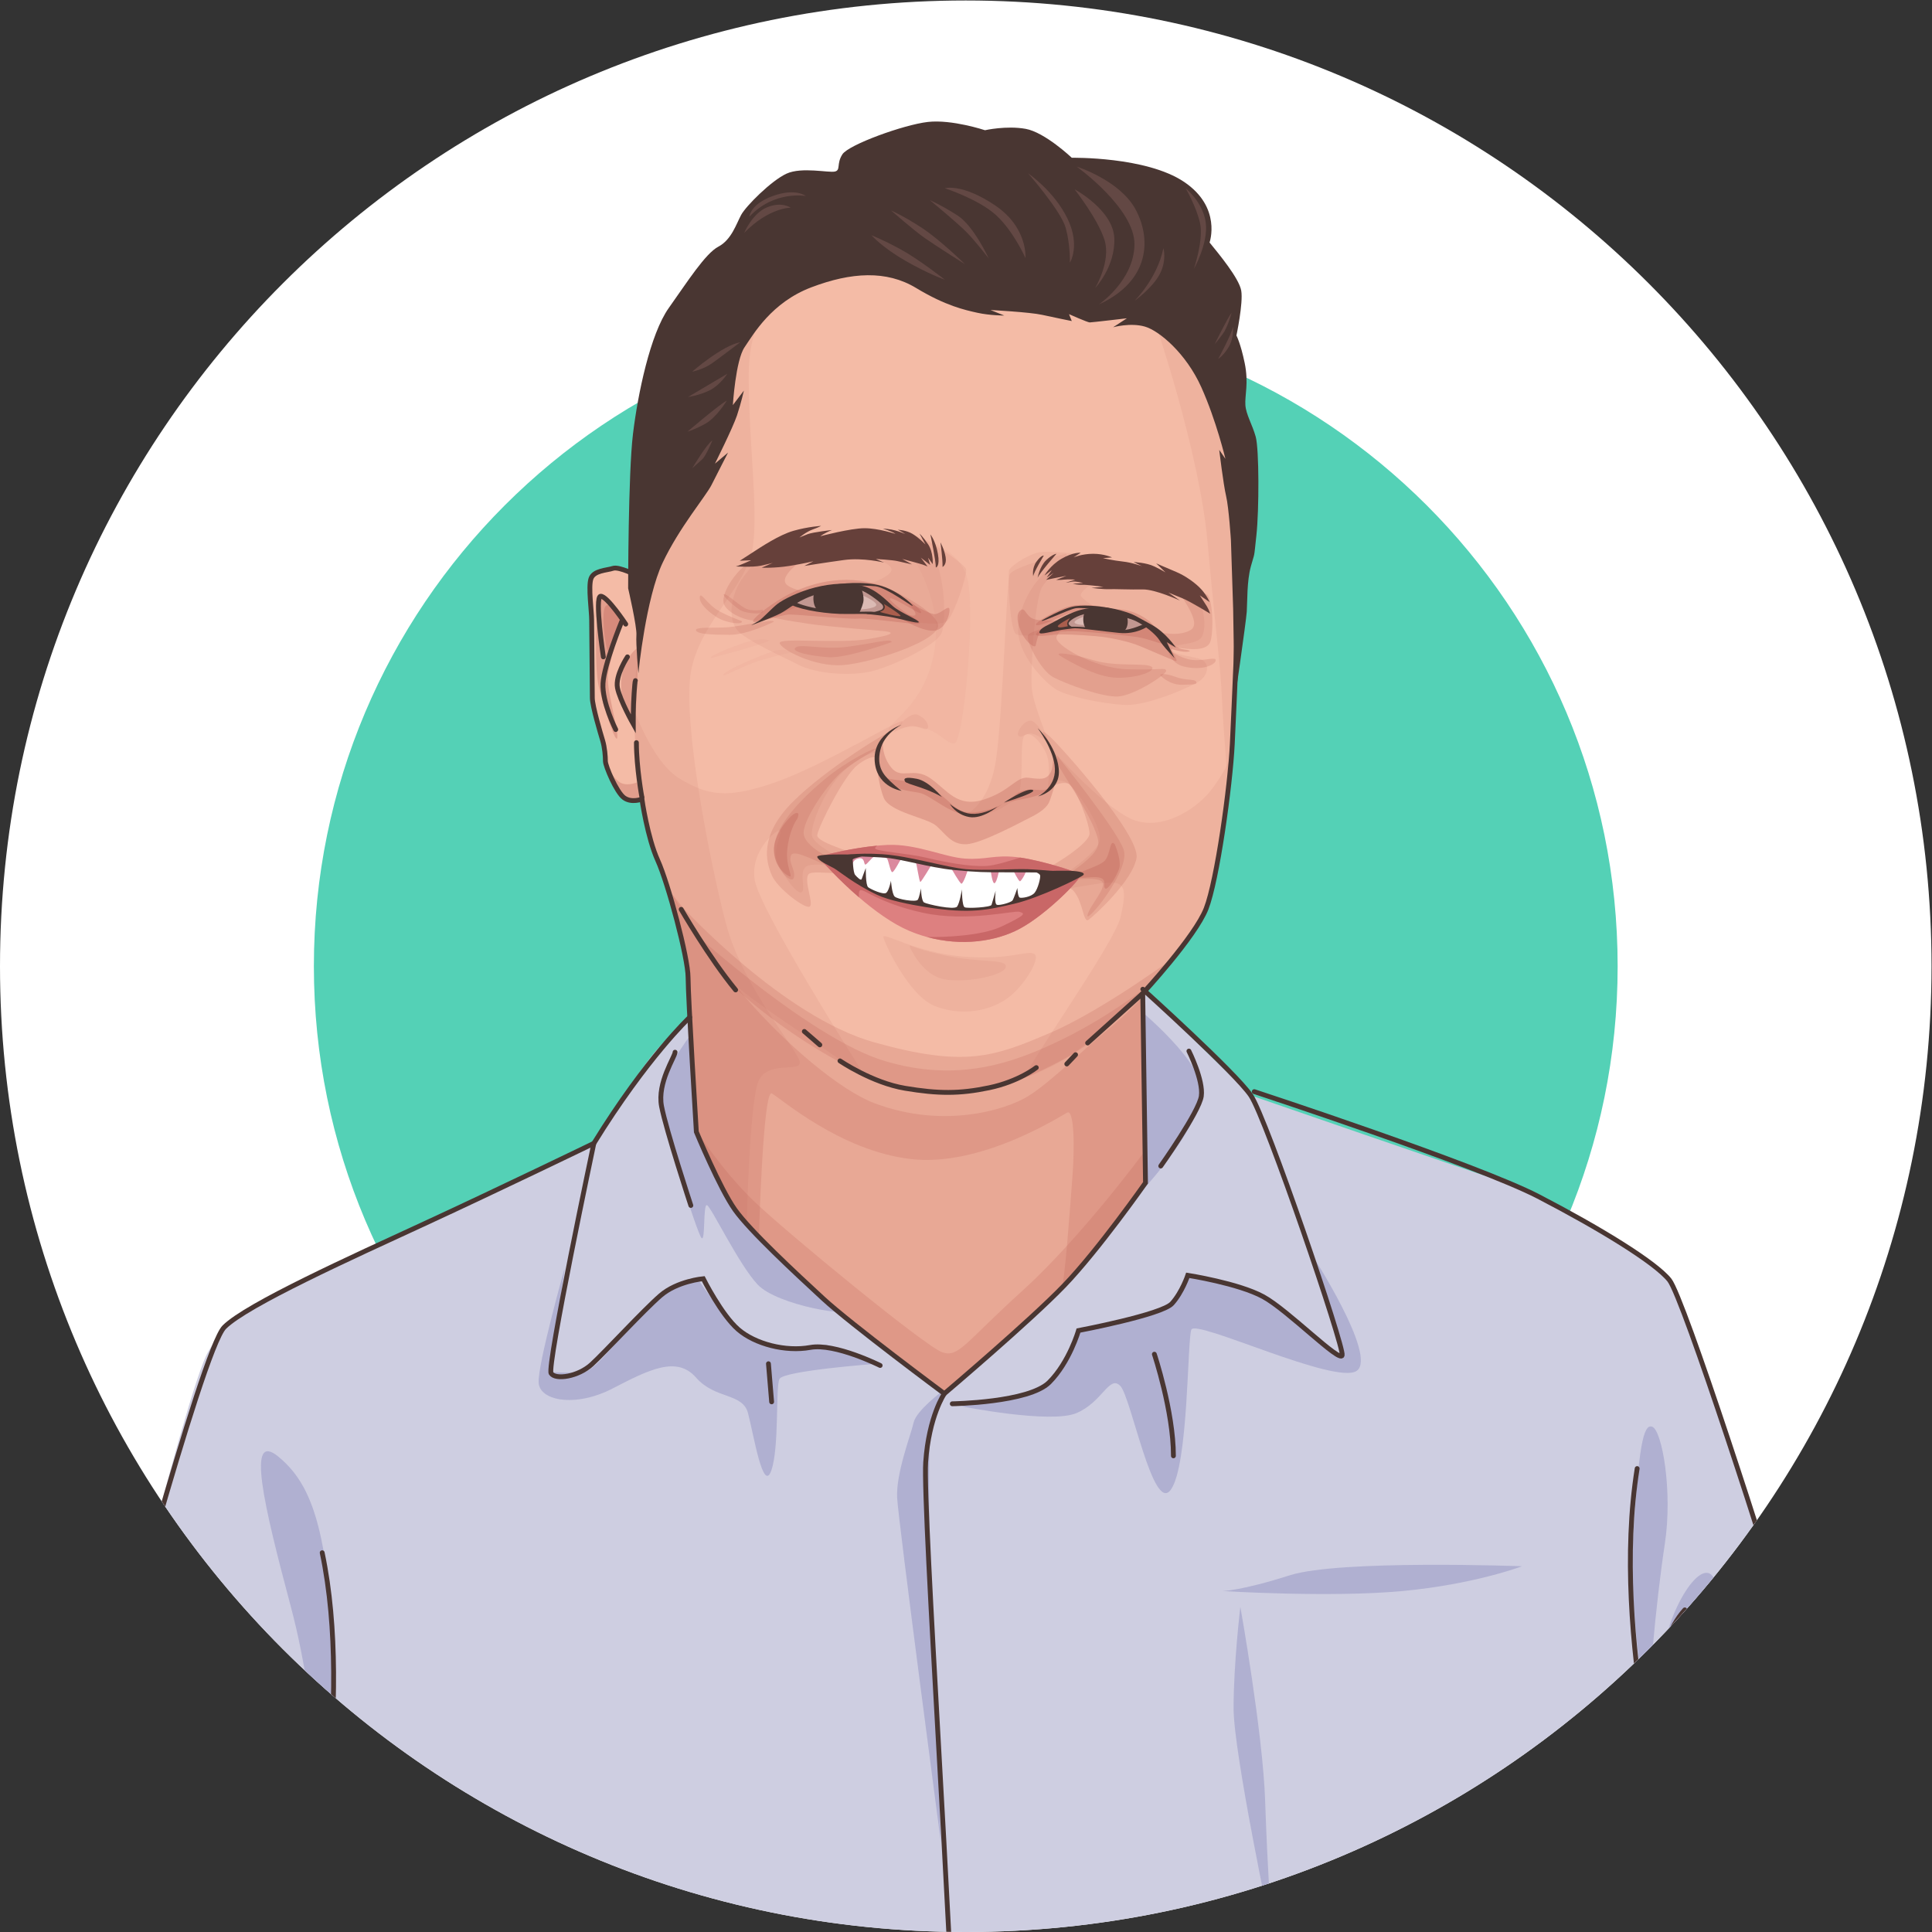 <svg xmlns:inkscape="http://www.inkscape.org/namespaces/inkscape" xmlns:sodipodi="http://sodipodi.sourceforge.net/DTD/sodipodi-0.dtd" xmlns="http://www.w3.org/2000/svg" xmlns:svg="http://www.w3.org/2000/svg" id="svg2" width="2133.333" height="2133.333" viewBox="0 0 2133.333 2133.333" sodipodi:docname="Matthew Smith.ai"><rect x="0" y="0" width="2133.333" height="2133.333" fill="#333333" stroke="none"/><defs id="defs6"><clipPath clipPathUnits="userSpaceOnUse" id="clipPath16"><path d="M 800,1600 C 358.172,1600 0,1241.828 0,800 v 0 C 0,358.172 358.172,0 800,0 v 0 c 441.828,0 800,358.172 800,800 v 0 c 0,441.828 -358.172,800 -800,800 z" id="path14"></path></clipPath><clipPath clipPathUnits="userSpaceOnUse" id="clipPath82"><path d="M 843.41,1135.72 H 999.865 V 1016.44 H 843.41 Z" id="path80"></path></clipPath><clipPath clipPathUnits="userSpaceOnUse" id="clipPath98"><path d="M 605.995,1155.08 H 782.133 V 1042.21 H 605.995 Z" id="path96"></path></clipPath><clipPath clipPathUnits="userSpaceOnUse" id="clipPath114"><path d="m 676.269,1109.28 h 35.588 v -13.71 h -35.588 z" id="path112"></path></clipPath><clipPath clipPathUnits="userSpaceOnUse" id="clipPath130"><path d="m 900.573,1092.07 h 31.305 v -12.58 h -31.305 z" id="path128"></path></clipPath><clipPath clipPathUnits="userSpaceOnUse" id="clipPath146"><path d="m 623.77,1120.05 h 139.258 v -36.47 H 623.77 Z" id="path144"></path></clipPath><clipPath clipPathUnits="userSpaceOnUse" id="clipPath162"><path d="m 576.509,1086.09 h 64.518 v -11.55 h -64.518 z" id="path160"></path></clipPath><clipPath clipPathUnits="userSpaceOnUse" id="clipPath178"><path d="m 579.643,1107.12 h 34.985 v -23.02 h -34.985 z" id="path176"></path></clipPath><clipPath clipPathUnits="userSpaceOnUse" id="clipPath194"><path d="M 635.02,1115.47 H 777.148 V 1049.3 H 635.02 Z" id="path192"></path></clipPath><clipPath clipPathUnits="userSpaceOnUse" id="clipPath210"><path d="m 599.146,1062.1 h 56.662 v -21.11 h -56.662 z" id="path208"></path></clipPath><clipPath clipPathUnits="userSpaceOnUse" id="clipPath226"><path d="m 588.571,1070.76 h 48.607 v -15.47 h -48.607 z" id="path224"></path></clipPath><clipPath clipPathUnits="userSpaceOnUse" id="clipPath242"><path d="m 735.897,1155.18 h 67.765 V 984.594 h -67.765 z" id="path240"></path></clipPath><clipPath clipPathUnits="userSpaceOnUse" id="clipPath258"><path d="m 693.332,1158.63 h 107.024 v -74.88 H 693.332 Z" id="path256"></path></clipPath><clipPath clipPathUnits="userSpaceOnUse" id="clipPath274"><path d="m 658.295,1069.73 h 80.323 v -13.81 h -80.323 z" id="path272"></path></clipPath><clipPath clipPathUnits="userSpaceOnUse" id="clipPath290"><path d="m 599.255,1142.3 h 97.206 v -56.07 h -97.206 z" id="path288"></path></clipPath><clipPath clipPathUnits="userSpaceOnUse" id="clipPath306"><path d="m 799.378,1141.59 h 84.213 V 924.744 h -84.213 z" id="path304"></path></clipPath><clipPath clipPathUnits="userSpaceOnUse" id="clipPath322"><path d="m 835.53,1143.25 h 88.467 v -69.28 H 835.53 Z" id="path320"></path></clipPath><clipPath clipPathUnits="userSpaceOnUse" id="clipPath338"><path d="m 858.116,1099.31 h 127.52 v -46.54 h -127.52 z" id="path336"></path></clipPath><clipPath clipPathUnits="userSpaceOnUse" id="clipPath354"><path d="m 869.627,1095.72 h 95.243 v -28.58 h -95.243 z" id="path352"></path></clipPath><clipPath clipPathUnits="userSpaceOnUse" id="clipPath370"><path d="m 876.889,1059.1 h 77.756 v -20.14 h -77.756 z" id="path368"></path></clipPath><clipPath clipPathUnits="userSpaceOnUse" id="clipPath386"><path d="m 851.325,1083.83 h 114.701 v -60.41 H 851.325 Z" id="path384"></path></clipPath><clipPath clipPathUnits="userSpaceOnUse" id="clipPath402"><path d="m 842.897,1095.54 h 44.993 v -30.57 h -44.993 z" id="path400"></path></clipPath><clipPath clipPathUnits="userSpaceOnUse" id="clipPath418"><path d="m 744.417,1103.64 h 42.135 v -25.74 h -42.135 z" id="path416"></path></clipPath><clipPath clipPathUnits="userSpaceOnUse" id="clipPath434"><path d="m 967.677,1061.92 h 39.423 v -14.93 h -39.423 z" id="path432"></path></clipPath><clipPath clipPathUnits="userSpaceOnUse" id="clipPath450"><path d="m 961.186,1042.05 h 29.969 v -8.89 h -29.969 z" id="path448"></path></clipPath><clipPath clipPathUnits="userSpaceOnUse" id="clipPath466"><path d="m 958.587,1115.83 h 45.693 v -53.16 h -45.693 z" id="path464"></path></clipPath><clipPath clipPathUnits="userSpaceOnUse" id="clipPath482"><path d="m 956.305,1336.5 h 72.715 V 950.423 h -72.715 z" id="path480"></path></clipPath><clipPath clipPathUnits="userSpaceOnUse" id="clipPath498"><path d="M 525.478,1362.64 H 662.497 V 585.211 H 525.478 Z" id="path496"></path></clipPath><clipPath clipPathUnits="userSpaceOnUse" id="clipPath514"><path d="M 635.312,995.045 H 738.9 V 849.216 H 635.312 Z" id="path512"></path></clipPath><clipPath clipPathUnits="userSpaceOnUse" id="clipPath530"><path d="M 524.185,1015.19 H 747.592 V 709.781 H 524.185 Z" id="path528"></path></clipPath><clipPath clipPathUnits="userSpaceOnUse" id="clipPath546"><path d="m 641.284,980.382 h 84.255 V 871.853 h -84.255 z" id="path544"></path></clipPath><clipPath clipPathUnits="userSpaceOnUse" id="clipPath562"><path d="m 641.016,927.027 h 20.338 v -52.672 h -20.338 z" id="path560"></path></clipPath><clipPath clipPathUnits="userSpaceOnUse" id="clipPath578"><path d="m 725.702,987.8 h 149.18 v -62.921 h -149.18 z" id="path576"></path></clipPath><clipPath clipPathUnits="userSpaceOnUse" id="clipPath594"><path d="m 857.585,994.297 h 83.982 v -156.21 h -83.982 z" id="path592"></path></clipPath><clipPath clipPathUnits="userSpaceOnUse" id="clipPath610"><path d="m 740.031,1008.66 h 28.788 v -15.153 h -28.788 z" id="path608"></path></clipPath><clipPath clipPathUnits="userSpaceOnUse" id="clipPath626"><path d="m 843.203,1003.44 h 26.364 v -18.493 h -26.364 z" id="path624"></path></clipPath><clipPath clipPathUnits="userSpaceOnUse" id="clipPath642"><path d="M 725.753,971.537 H 874.418 V 901.038 H 725.753 Z" id="path640"></path></clipPath><clipPath clipPathUnits="userSpaceOnUse" id="clipPath658"><path d="M 731.754,824.884 H 858.056 V 762.475 H 731.754 Z" id="path656"></path></clipPath><clipPath clipPathUnits="userSpaceOnUse" id="clipPath674"><path d="m 753.584,817.037 h 79.629 v -28.731 h -79.629 z" id="path672"></path></clipPath><clipPath clipPathUnits="userSpaceOnUse" id="clipPath690"><path d="M 849.086,978.813 H 1021.07 V 707.889 H 849.086 Z" id="path688"></path></clipPath><clipPath clipPathUnits="userSpaceOnUse" id="clipPath706"><path d="m 875.607,974.105 h 55.808 V 841.32 h -55.808 z" id="path704"></path></clipPath><clipPath clipPathUnits="userSpaceOnUse" id="clipPath722"><path d="m 888.773,902.196 h 38.784 v -37.923 h -38.784 z" id="path720"></path></clipPath><clipPath clipPathUnits="userSpaceOnUse" id="clipPath738"><path d="M 554.001,863.115 H 977.989 V 445.974 H 554.001 Z" id="path736"></path></clipPath><clipPath clipPathUnits="userSpaceOnUse" id="clipPath754"><path d="M 577.255,825.595 H 955.164 V 694.894 H 577.255 Z" id="path752"></path></clipPath><clipPath clipPathUnits="userSpaceOnUse" id="clipPath770"><path d="M 556.712,859.834 H 949.163 V 531.963 H 556.712 Z" id="path768"></path></clipPath><clipPath clipPathUnits="userSpaceOnUse" id="clipPath786"><path d="M 575.686,665.672 H 948.887 V 445.974 H 575.686 Z" id="path784"></path></clipPath><clipPath clipPathUnits="userSpaceOnUse" id="clipPath802"><path d="m 514.497,1064.41 h 14.396 v -65.962 h -14.396 z" id="path800"></path></clipPath><clipPath clipPathUnits="userSpaceOnUse" id="clipPath818"><path d="m 493.74,1107.29 h 21.458 V 988.49 H 493.74 Z" id="path816"></path></clipPath><clipPath clipPathUnits="userSpaceOnUse" id="clipPath834"><path d="m 499.854,1099.25 h 15.344 v -39.66 h -15.344 z" id="path832"></path></clipPath><clipPath clipPathUnits="userSpaceOnUse" id="clipPath850"><path d="m 501.502,966.401 h 29.343 v -30.407 h -29.343 z" id="path848"></path></clipPath><clipPath clipPathUnits="userSpaceOnUse" id="clipPath866"><path d="m 599.453,1108.26 h 32.826 v -16.04 h -32.826 z" id="path864"></path></clipPath></defs><g id="g8" inkscape:groupmode="layer" inkscape:label="Matthew Smith" transform="matrix(1.333,0,0,-1.333,0,2133.333)"><g id="g10"><g id="g12" clip-path="url(#clipPath16)"><path d="M 1600,0 H 0 v 1600 h 1600 z" style="fill:#ffffff;fill-opacity:1;fill-rule:nonzero;stroke:none" id="path18"></path><g id="g20" transform="translate(1340,800)"><path d="m 0,0 c 0,-298.234 -241.766,-540 -540,-540 -298.234,0 -540,241.766 -540,540 0,298.234 241.766,540 540,540 C -241.766,540 0,298.234 0,0" style="fill:#54d1b6;fill-opacity:1;fill-rule:nonzero;stroke:none" id="path22"></path></g><g id="g24" transform="translate(1504.154,173.455)"><path d="m 0,0 c 0,0 -102.437,346.398 -121.307,366.616 -18.87,20.217 -110.523,72.784 -140.176,82.219 -29.653,9.435 -206.592,70.739 -206.592,70.739 0,0 -75.943,74.453 -89.422,87.931 -13.479,13.479 -40.949,4.419 -40.949,4.419 l -326.18,-24.261 c 0,0 -16.174,-9.435 -33.696,-28.305 -17.522,-18.87 -53.914,-79.523 -53.914,-79.523 0,0 -130.742,-62.001 -211.613,-99.741 -80.871,-37.74 -88.958,-40.435 -107.828,-72.784 -18.87,-32.348 -97.045,-354.485 -97.045,-354.485 73.618,-107.153 231.804,-208.216 237.662,-187.711 5.859,20.506 -48.334,45.405 -32.223,57.123 16.112,11.717 199.197,-93.74 512.639,-71.77 313.441,21.971 449.657,137.68 492.132,136.216 42.476,-1.465 -83.486,-57.123 -92.274,-83.487 C -319.575,-223.168 -90.536,-129.82 0,0" style="fill:#cecee1;fill-opacity:1;fill-rule:nonzero;stroke:none" id="path26"></path></g><g id="g28" transform="translate(267.142,75.056)"><path d="M 0,0 C 0,0 15.868,79.338 9.067,170.01 2.267,260.683 -9.067,295.818 -36.269,318.486 -63.471,341.154 -48.736,278.817 -26.068,193.812 -3.4,108.807 0,0 0,0" style="fill:#b0b0d1;fill-opacity:1;fill-rule:nonzero;stroke:none" id="path30"></path></g><g id="g32" transform="translate(249.007,157.794)"><path d="M 0,0 C 0,0 11.334,49.87 -39.669,99.74 -90.672,149.609 -44.203,45.336 0,0" style="fill:#b0b0d1;fill-opacity:1;fill-rule:nonzero;stroke:none" id="path34"></path></g><g id="g36" transform="translate(582.228,756.231)"><path d="m 0,0 c 0,0 -10.201,-11.334 -24.935,-35.135 -14.734,-23.802 -9.067,-23.802 -9.067,-37.403 0,-13.601 29.468,-105.406 32.869,-108.807 3.4,-3.4 1.133,28.336 4.533,27.202 3.4,-1.133 26.069,-48.736 41.936,-65.737 15.868,-17.001 79.338,-28.335 81.605,-20.401 C 129.208,-232.348 0,0 0,0" style="fill:#b0b0d1;fill-opacity:1;fill-rule:nonzero;stroke:none" id="path38"></path></g><g id="g40" transform="translate(936.983,769.832)"><path d="M 0,0 C 0,0 55.537,-44.203 57.803,-70.271 60.07,-96.339 24.935,-139.409 1.133,-164.344 -22.668,-189.278 -4.534,2.267 0,0" style="fill:#b0b0d1;fill-opacity:1;fill-rule:nonzero;stroke:none" id="path42"></path></g><g id="g44" transform="translate(984.586,545.418)"><path d="m 0,0 c 0,0 -10.201,-24.935 -21.535,-30.602 -11.334,-5.667 -70.271,-15.868 -70.271,-15.868 0,0 -5.667,-30.601 -27.201,-44.202 -21.535,-13.601 -69.138,-19.268 -69.138,-19.268 0,0 73.671,-14.734 95.206,-5.667 21.535,9.067 27.202,31.735 36.269,22.668 9.067,-9.067 27.201,-106.54 41.936,-86.139 C 0,-158.677 -1.133,-55.537 2.267,-46.47 c 3.4,9.068 120.141,-46.469 137.142,-34.002 17.001,12.468 -37.403,96.34 -37.403,96.34 0,0 24.935,-70.271 23.802,-82.739 -1.134,-12.467 -43.07,37.402 -62.337,46.47 C 44.203,-11.334 0,0 0,0" style="fill:#b0b0d1;fill-opacity:1;fill-rule:nonzero;stroke:none" id="path46"></path></g><g id="g48" transform="translate(1260.821,302.982)"><path d="m 0,0 c 0,0 -151.221,5.601 -192.293,-7.468 -41.072,-13.068 -56.008,-13.068 -56.008,-13.068 0,0 89.613,-5.601 149.354,0 C -39.205,-14.935 0,0 0,0" style="fill:#b0b0d1;fill-opacity:1;fill-rule:nonzero;stroke:none" id="path50"></path></g><g id="g52" transform="translate(1027.456,269.378)"><path d="m 0,0 c 0,0 18.669,-104.548 20.536,-160.555 1.867,-56.008 5.601,-110.149 5.601,-110.149 0,0 -31.738,149.354 -31.738,186.693 C -5.601,-46.673 0,0 0,0" style="fill:#b0b0d1;fill-opacity:1;fill-rule:nonzero;stroke:none" id="path54"></path></g><g id="g56" transform="translate(467.754,549.952)"><path d="m 0,0 c 0,0 -22.668,-80.472 -21.535,-95.206 1.134,-14.734 30.602,-20.401 61.204,-4.534 30.602,15.868 53.27,27.202 69.138,9.068 15.867,-18.135 38.535,-12.468 43.069,-29.469 4.534,-17.001 12.468,-66.871 19.268,-47.603 6.8,19.268 3.4,69.138 6.8,75.938 3.4,6.801 79.338,12.468 79.338,12.468 0,0 -37.402,17.001 -43.069,15.867 -5.667,-1.133 -19.268,-9.067 -52.136,2.267 -22.906,7.899 -51.004,51.003 -51.004,51.003 0,0 -24.934,-1.133 -43.069,-21.534 -18.134,-20.402 -41.936,-53.27 -52.136,-54.404 -10.201,-1.133 -27.202,0 -27.202,0 z" style="fill:#b0b0d1;fill-opacity:1;fill-rule:nonzero;stroke:none" id="path58"></path></g><g id="g60" transform="translate(780.574,447.945)"><path d="m 0,0 c 0,0 -9.067,-18.134 -10.201,-36.269 -1.133,-18.134 -1.133,-86.139 1.134,-124.674 2.267,-38.536 7.934,-213.08 7.934,-213.08 0,0 -35.136,265.216 -36.269,285.617 -1.134,20.402 11.334,52.137 13.6,62.338 C -21.535,-15.868 0,0 0,0" style="fill:#b0b0d1;fill-opacity:1;fill-rule:nonzero;stroke:none" id="path62"></path></g><g id="g64" transform="translate(1366.543,164.595)"><path d="m 0,0 c 0.395,-2.503 -18.134,96.339 -13.601,165.477 4.534,69.138 7.934,91.806 15.868,88.405 7.934,-3.4 17.001,-53.27 10.201,-97.472 C 5.667,112.207 -3.4,21.535 0,0" style="fill:#b0b0d1;fill-opacity:1;fill-rule:nonzero;stroke:none" id="path66"></path></g><g id="g68" transform="translate(1371.077,137.393)"><path d="m 0,0 c 0,0 55.537,95.206 52.136,140.542 -3.4,45.336 -35.135,3.4 -44.202,-38.536 C -1.134,60.07 0,0 0,0" style="fill:#b0b0d1;fill-opacity:1;fill-rule:nonzero;stroke:none" id="path70"></path></g><g id="g72" transform="translate(1025.924,1102.785)"><path d="m 0,0 c 0,0 -3.424,-83.885 -5.136,-118.694 -1.712,-34.809 -12.554,-112.987 -21.684,-136.384 -9.131,-23.396 -52.499,-70.189 -52.499,-70.189 l 2.282,-156.927 c 0,0 -38.804,-55.352 -67.336,-85.026 -28.532,-29.673 -99.292,-89.591 -99.292,-89.591 0,0 -77.607,57.635 -100.433,78.749 -22.826,21.114 -60.488,55.923 -73.042,73.613 -12.554,17.69 -31.956,64.483 -31.956,64.483 0,0 -6.848,111.275 -6.848,127.824 0,16.549 -16.549,78.178 -25.108,97.009 -8.56,18.832 -13.125,50.788 -13.125,50.788 0,0 -8.56,-3.424 -14.837,1.141 -6.277,4.565 -15.407,26.25 -15.407,30.244 0,3.995 -0.571,11.413 -2.283,17.119 -1.712,5.707 -8.559,28.533 -8.559,35.38 0,6.848 -0.571,57.065 -0.571,64.483 0,7.418 -2.853,27.391 -0.571,34.238 2.283,6.848 13.125,6.848 18.261,8.56 5.136,1.712 20.543,-6.277 20.543,-6.277 l 47.363,220.268 127.824,83.314 L -33.097,273.338 7.989,89.591 Z" style="fill:#f4bba6;fill-opacity:1;fill-rule:nonzero;stroke:none" id="path74"></path></g><g id="g76"><g id="g78"></g><g id="g90"><g clip-path="url(#clipPath82)" opacity="0.1" id="g88"><g transform="translate(910.654,1133.314)" id="g86"><path d="m 0,0 c 0,0 -22.683,6.42 -37.234,-1.712 -14.552,-8.132 -28.675,-29.959 -29.959,-51.358 -1.284,-21.399 22.255,-45.794 32.098,-51.358 9.844,-5.563 37.663,-11.555 56.494,-12.411 18.831,-0.856 55.638,15.407 62.058,20.115 6.419,4.708 8.131,13.695 1.712,17.119 -6.42,3.424 -24.253,3.567 -24.966,8.845 -0.713,5.279 21.114,2.711 24.966,10.843 3.851,8.131 1.711,26.534 -6.848,35.522 C 69.761,-15.407 22.255,-3.424 0,0" style="fill:#ba5a50;fill-opacity:1;fill-rule:nonzero;stroke:none" id="path84"></path></g></g></g></g><g id="g92"><g id="g94"></g><g id="g106"><g clip-path="url(#clipPath98)" opacity="0.1" id="g104"><g transform="translate(742.028,1153.43)" id="g102"><path d="m 0,0 c 0,0 23.967,-8.132 31.671,-16.263 7.703,-8.132 11.127,-51.358 5.991,-61.63 -5.135,-10.271 -41.514,-27.391 -57.777,-31.242 -16.263,-3.852 -44.938,-2.568 -60.774,5.563 -15.835,8.132 -43.226,20.115 -50.502,28.675 -7.275,8.56 -6.419,28.675 5.564,44.51 11.984,15.836 17.975,20.115 29.531,24.395 C -84.741,-1.712 -24.395,4.708 0,0" style="fill:#ba5a50;fill-opacity:1;fill-rule:nonzero;stroke:none" id="path100"></path></g></g></g></g><g id="g108"><g id="g110"></g><g id="g122"><g clip-path="url(#clipPath114)" opacity="0.3" id="g120"><g transform="translate(695.057,1100.36)" id="g118"><path d="m 0,0 c 4.859,-0.845 6.42,4.815 7.276,7.597 0.856,2.782 8.024,0.642 9.201,-1.498 1.177,-2.14 -1.07,-9.523 -3.424,-10.486 -2.353,-0.963 -23.646,-0.107 -28.246,1.605 -4.601,1.712 -4.066,8.453 -2.354,9.416 1.712,0.963 6.847,1.498 8.666,0.107 C -7.062,5.35 -7.383,1.284 0,0" style="fill:#ba5a50;fill-opacity:1;fill-rule:nonzero;stroke:none" id="path116"></path></g></g></g></g><g id="g124"><g id="g126"></g><g id="g138"><g clip-path="url(#clipPath130)" opacity="0.3" id="g136"><g transform="translate(916.003,1082.813)" id="g134"><path d="m 0,0 c 4.727,0 7.383,3.959 9.844,5.35 2.461,1.391 5.242,-0.749 5.884,-2.354 0.642,-1.605 -0.856,-5.778 -3.852,-6.206 -2.995,-0.428 -23.432,0.321 -25.785,2.675 -2.354,2.354 -1.819,8.239 0.534,9.416 2.354,1.177 6.206,-0.535 7.383,-3.317 C -4.815,2.782 -3.852,0 0,0" style="fill:#ba5a50;fill-opacity:1;fill-rule:nonzero;stroke:none" id="path132"></path></g></g></g></g><g id="g140"><g id="g142"></g><g id="g154"><g clip-path="url(#clipPath146)" opacity="0.3" id="g152"><g transform="translate(730.901,1115.054)" id="g150"><path d="m 0,0 c 0,0 15.407,-7.989 22.826,-13.125 7.418,-5.136 10.557,-8.845 8.845,-9.415 -1.712,-0.571 -21.399,12.554 -24.823,12.268 -3.424,-0.285 9.415,-9.986 15.407,-13.695 5.992,-3.709 11.413,-6.562 7.704,-7.418 -3.709,-0.856 -40.231,4.85 -50.217,4.279 -9.986,-0.57 -49.075,3.424 -56.493,3.424 -7.419,0 -28.247,-8.274 -30.245,-5.991 -1.997,2.282 18.546,17.689 31.956,23.967 C -61.629,0.571 -33.668,11.413 0,0" style="fill:#ba5a50;fill-opacity:1;fill-rule:nonzero;stroke:none" id="path148"></path></g></g></g></g><g id="g156"><g id="g158"></g><g id="g170"><g clip-path="url(#clipPath162)" opacity="0.2" id="g168"><g transform="translate(641.024,1085.38)" id="g166"><path d="m 0,0 c 0,0 -21.399,-10.842 -36.521,-10.842 -15.122,0 -27.106,0.57 -27.962,3.709 -0.856,3.138 15.122,1.712 26.535,2.568 C -26.535,-3.709 0.285,2.853 0,0" style="fill:#ba5a50;fill-opacity:1;fill-rule:nonzero;stroke:none" id="path164"></path></g></g></g></g><g id="g172"><g id="g174"></g><g id="g186"><g clip-path="url(#clipPath178)" opacity="0.2" id="g184"><g transform="translate(614.49,1085.951)" id="g182"><path d="m 0,0 c 0,0 -10.272,3.424 -19.402,8.56 -9.13,5.136 -14.837,16.263 -15.407,11.413 C -35.38,15.122 -29.388,8.845 -21.114,3.424 -12.839,-1.997 1.712,-3.424 0,0" style="fill:#ba5a50;fill-opacity:1;fill-rule:nonzero;stroke:none" id="path180"></path></g></g></g></g><g id="g188"><g id="g190"></g><g id="g202"><g clip-path="url(#clipPath194)" opacity="0.2" id="g200"><g transform="translate(733.469,1114.198)" id="g198"><path d="m 0,0 c 0,0 38.233,-16.834 43.369,-30.244 5.136,-13.41 -54.782,-32.812 -78.749,-34.524 -23.967,-1.712 -51.643,13.41 -52.214,18.261 -0.57,4.85 48.505,-0.856 73.899,3.423 25.393,4.28 17.69,5.707 13.98,6.277 -3.709,0.571 -47.078,3.71 -63.912,6.277 -16.834,2.568 -35.38,5.422 -34.809,7.704 0.571,2.283 13.125,11.984 42.513,19.117 C -26.535,3.424 -10.842,1.141 0,0" style="fill:#ba5a50;fill-opacity:1;fill-rule:nonzero;stroke:none" id="path196"></path></g></g></g></g><g id="g204"><g id="g206"></g><g id="g218"><g clip-path="url(#clipPath210)" opacity="0.05" id="g216"><g transform="translate(655.79,1059.916)" id="g214"><path d="m 0,0 c 0,0 -8.774,-1.498 -24.823,-6.206 -16.049,-4.708 -34.667,-16.049 -31.457,-11.769 3.21,4.28 29.959,15.193 39.803,18.617 C -6.634,4.066 0.428,0.856 0,0" style="fill:#ba5a50;fill-opacity:1;fill-rule:nonzero;stroke:none" id="path212"></path></g></g></g></g><g id="g220"><g id="g222"></g><g id="g234"><g clip-path="url(#clipPath226)" opacity="0.05" id="g232"><g transform="translate(637.173,1069.759)" id="g230"><path d="m 0,0 c -0.488,-0.976 -22.897,-7.918 -34.025,-10.7 -11.127,-2.781 -16.905,-5.349 -13.695,-2.567 3.21,2.781 23.325,10.699 32.527,13.053 C -5.992,2.14 0.214,0.428 0,0" style="fill:#ba5a50;fill-opacity:1;fill-rule:nonzero;stroke:none" id="path228"></path></g></g></g></g><g id="g236"><g id="g238"></g><g id="g250"><g clip-path="url(#clipPath242)" opacity="0.05" id="g248"><g transform="translate(762.286,1154.714)" id="g246"><path d="m 0,0 c 0,0 29.673,-6.848 38.233,-30.815 8.56,-23.967 -2.282,-138.096 -9.701,-139.237 -7.418,-1.141 -13.695,12.554 -31.956,13.696 -18.26,1.141 -23.967,-9.131 -22.826,-2.283 1.142,6.848 29.674,20.543 37.663,63.342 7.989,42.798 -15.978,77.036 -22.826,87.308 C -18.261,2.282 -4.565,0.571 0,0" style="fill:#ba5a50;fill-opacity:1;fill-rule:nonzero;stroke:none" id="path244"></path></g></g></g></g><g id="g252"><g id="g254"></g><g id="g266"><g clip-path="url(#clipPath258)" opacity="0.1" id="g264"><g transform="translate(758.006,1085.095)" id="g262"><path d="M 0,0 C 0.855,0.032 21.399,-3.709 26.82,1.141 32.241,5.992 43.654,39.66 42.228,43.939 40.801,48.219 9.416,70.76 -5.421,73.042 -20.258,75.325 -61.344,69.048 -64.483,66.195 -67.621,63.341 -31.385,55.638 -21.114,46.507 -10.842,37.377 -51.929,28.818 -53.641,22.54 -55.352,16.263 -7.704,-0.285 0,0" style="fill:#ba5a50;fill-opacity:1;fill-rule:nonzero;stroke:none" id="path260"></path></g></g></g></g><g id="g268"><g id="g270"></g><g id="g282"><g clip-path="url(#clipPath274)" opacity="0.2" id="g280"><g transform="translate(738.605,1068.546)" id="g278"><path d="m 0,0 c 0,0 -37.092,-13.695 -52.499,-12.554 -15.408,1.141 -31.386,4.565 -27.106,7.989 4.28,3.424 22.541,-1.997 42.513,0.57 C -17.119,-1.427 0.571,3.424 0,0" style="fill:#ba5a50;fill-opacity:1;fill-rule:nonzero;stroke:none" id="path276"></path></g></g></g></g><g id="g284"><g id="g286"></g><g id="g298"><g clip-path="url(#clipPath290)" opacity="0.2" id="g296"><g transform="translate(696.092,1106.209)" id="g294"><path d="m 0,0 c 0,0 -40.516,2.568 -45.366,11.128 -4.851,8.559 22.54,24.823 22.54,24.823 0,0 -38.233,1.711 -51.643,-6.848 -13.41,-8.56 -25.394,-28.247 -21.684,-35.951 3.709,-7.703 21.684,-16.263 34.524,-11.983 12.839,4.28 22.255,10.557 37.662,12.839 C -8.56,-3.709 2.568,-1.141 0,0" style="fill:#ba5a50;fill-opacity:1;fill-rule:nonzero;stroke:none" id="path292"></path></g></g></g></g><g id="g300"><g id="g302"></g><g id="g314"><g clip-path="url(#clipPath306)" opacity="0.1" id="g312"><g transform="translate(882.692,1141.589)" id="g310"><path d="m 0,0 c 0,0 -43.369,-10.272 -46.222,-17.119 -2.853,-6.848 -5.707,-115.27 -11.413,-153.503 -5.706,-38.233 -25.679,-45.652 -25.679,-45.652 0,0 11.983,-2.282 22.826,2.283 10.842,4.565 8.559,4.565 18.26,9.701 9.701,5.135 2.854,50.216 8.56,54.211 5.706,3.994 16.549,-9.701 18.831,-18.831 2.283,-9.131 0,-25.679 0,-25.679 0,0 6.277,0.57 5.992,16.548 -0.285,15.978 -16.834,46.793 -19.117,66.195 -1.412,12.009 2.283,74.754 8.56,84.455 C -13.125,-17.69 5.136,-0.571 0,0" style="fill:#ba5a50;fill-opacity:1;fill-rule:nonzero;stroke:none" id="path308"></path></g></g></g></g><g id="g316"><g id="g318"></g><g id="g330"><g clip-path="url(#clipPath322)" opacity="0.1" id="g328"><g transform="translate(910.083,1139.021)" id="g326"><path d="m 0,0 c -0.728,0.727 -41.942,6.277 -51.358,3.424 -9.416,-2.853 -21.684,-11.128 -22.826,-14.552 -1.141,-3.423 0.286,-47.078 5.421,-52.499 5.136,-5.421 71.045,6.277 81.032,7.989 9.986,1.712 -28.818,19.402 -27.106,24.538 1.712,5.136 14.266,11.698 17.119,15.407 C 5.136,-11.984 1.141,-1.141 0,0" style="fill:#ba5a50;fill-opacity:1;fill-rule:nonzero;stroke:none" id="path324"></path></g></g></g></g><g id="g332"><g id="g334"></g><g id="g346"><g clip-path="url(#clipPath338)" opacity="0.3" id="g344"><g transform="translate(900.667,1092.514)" id="g342"><path d="m 0,0 c 0,0 -12.269,0.856 -14.837,0 -2.568,-0.856 -22.54,-10.842 -27.105,-9.986 -4.565,0.856 17.69,13.695 28.532,15.978 10.842,2.282 33.668,-0.286 51.072,-7.989 17.405,-7.704 21.4,-11.698 28.247,-18.546 6.848,-6.848 9.416,-8.845 13.411,-9.416 3.994,-0.57 7.988,-1.426 3.994,-1.997 -3.994,-0.571 -10.842,1.427 -13.125,1.997 -2.282,0.571 6.563,-10.842 2.853,-9.701 -3.709,1.142 -26.392,11.342 -33.525,13.91 -3.796,1.366 -18.332,5.492 -32.313,6.633 -13.98,1.142 -27.319,1.855 -33.596,1.284 -6.277,-0.57 -18.403,-2.71 -15.55,1.284 C -39.089,-12.554 -6.277,-0.571 0,0" style="fill:#ba5a50;fill-opacity:1;fill-rule:nonzero;stroke:none" id="path340"></path></g></g></g></g><g id="g348"><g id="g350"></g><g id="g362"><g clip-path="url(#clipPath354)" opacity="0.3" id="g360"><g transform="translate(869.781,1077.035)" id="g358"><path d="M 0,0 C 0,0 10.058,1.284 25.679,0.214 41.3,-0.856 60.56,-2.782 71.687,-4.28 82.815,-5.778 92.658,-11.127 94.798,-9.63 96.938,-8.132 86.666,4.922 83.457,7.704 80.247,10.486 71.687,17.333 58.206,18.617 44.724,19.901 -3.21,1.712 0,0" style="fill:#ba5a50;fill-opacity:1;fill-rule:nonzero;stroke:none" id="path356"></path></g></g></g></g><g id="g364"><g id="g366"></g><g id="g378"><g clip-path="url(#clipPath370)" opacity="0.2" id="g376"><g transform="translate(878.127,1057.133)" id="g374"><path d="m 0,0 c 0,0 26.25,-16.549 43.94,-17.975 17.69,-1.427 36.235,5.136 31.956,8.845 -4.28,3.709 -29.103,-0.286 -47.934,5.421 C 9.13,1.997 -5.706,3.709 0,0" style="fill:#ba5a50;fill-opacity:1;fill-rule:nonzero;stroke:none" id="path372"></path></g></g></g></g><g id="g380"><g id="g382"></g><g id="g394"><g clip-path="url(#clipPath386)" opacity="0.2" id="g392"><g transform="translate(884.012,1083.775)" id="g390"><path d="m 0,0 c 0,0 -5.6,-4.387 -8.738,-10.664 -3.139,-6.277 30.529,-26.249 58.491,-27.105 27.961,-0.856 31.385,1.712 32.241,-1.142 0.856,-2.853 -26.249,-20.543 -39.659,-21.399 -13.411,-0.856 -43.655,10.557 -53.926,15.978 -10.272,5.421 -23.111,30.53 -20.829,34.809 C -30.137,-5.243 -2.39,0.678 0,0" style="fill:#ba5a50;fill-opacity:1;fill-rule:nonzero;stroke:none" id="path388"></path></g></g></g></g><g id="g396"><g id="g398"></g><g id="g410"><g clip-path="url(#clipPath402)" opacity="0.3" id="g408"><g transform="translate(885.545,1087.092)" id="g406"><path d="m 0,0 c 0,0 -22.54,-1.997 -29.388,0.571 -6.848,2.568 -6.848,10.271 -10.842,7.133 -3.995,-3.139 -2.568,-11.128 0.856,-18.546 3.423,-7.419 11.127,-13.41 11.698,-10.557 0.57,2.853 2.568,10.842 4.565,12.554 1.997,1.712 16.834,0 22.54,2.996 C 5.136,-2.853 0.856,0 0,0" style="fill:#ba5a50;fill-opacity:1;fill-rule:nonzero;stroke:none" id="path404"></path></g></g></g></g><g id="g412"><g id="g414"></g><g id="g426"><g clip-path="url(#clipPath418)" opacity="0.3" id="g424"><g transform="translate(749.447,1103.641)" id="g422"><path d="m 0,0 c 0,0 20.421,-12.477 25.108,-11.984 5.422,0.571 11.699,8.56 11.984,3.71 0.285,-4.851 -3.995,-16.549 -12.554,-17.405 -8.56,-0.856 -25.965,7.704 -29.103,12.554 -3.139,4.851 10.557,-1.712 13.125,0.286 C 11.128,-10.842 0,0 0,0" style="fill:#ba5a50;fill-opacity:1;fill-rule:nonzero;stroke:none" id="path420"></path></g></g></g></g><g id="g428"><g id="g430"></g><g id="g442"><g clip-path="url(#clipPath434)" opacity="0.2" id="g440"><g transform="translate(967.718,1061.414)" id="g438"><path d="m 0,0 c 0.219,-0.875 2.283,-10.557 12.839,-13.125 15.372,-3.739 26.25,1.427 26.535,5.136 C 39.66,-4.28 26.535,-9.986 15.693,-6.848 4.851,-3.709 -0.571,2.283 0,0" style="fill:#ba5a50;fill-opacity:1;fill-rule:nonzero;stroke:none" id="path436"></path></g></g></g></g><g id="g444"><g id="g446"></g><g id="g458"><g clip-path="url(#clipPath450)" opacity="0.2" id="g456"><g transform="translate(961.726,1040.3)" id="g454"><path d="m 0,0 c 0,0 7.418,-7.418 17.405,-7.133 9.986,0.285 13.124,0 11.698,2.568 -1.427,2.568 -7.989,0.57 -17.119,3.994 C 2.853,2.853 -2.283,1.997 0,0" style="fill:#ba5a50;fill-opacity:1;fill-rule:nonzero;stroke:none" id="path452"></path></g></g></g></g><g id="g460"><g id="g462"></g><g id="g474"><g clip-path="url(#clipPath466)" opacity="0.2" id="g472"><g transform="translate(958.587,1077.106)" id="g470"><path d="M 0,0 C 0,0 17.119,-4.85 27.676,1.427 38.233,7.704 16.834,31.671 16.263,37.092 15.693,42.513 35.38,32.812 40.801,31.1 46.222,29.388 47.078,-2.283 43.654,-9.13 40.23,-15.978 27.106,-14.837 16.549,-13.125 5.992,-11.413 0,0 0,0" style="fill:#ba5a50;fill-opacity:1;fill-rule:nonzero;stroke:none" id="path468"></path></g></g></g></g><g id="g476"><g id="g478"></g><g id="g490"><g clip-path="url(#clipPath482)" opacity="0.1" id="g488"><g transform="translate(956.305,1335.037)" id="g486"><path d="m 0,0 c 0,0 37.092,-107.852 43.94,-183.177 6.847,-75.324 10.842,-103.286 11.983,-130.106 1.141,-26.821 5.136,-71.331 5.136,-71.331 0,0 5.136,38.804 5.136,69.619 0,30.815 7.989,114.699 6.277,147.797 C 70.76,-134.101 63.341,-45.651 43.94,-18.261 24.538,9.13 0,0 0,0" style="fill:#ba5a50;fill-opacity:1;fill-rule:nonzero;stroke:none" id="path484"></path></g></g></g></g><g id="g492"><g id="g494"></g><g id="g506"><g clip-path="url(#clipPath498)" opacity="0.1" id="g504"><g transform="translate(651.011,1362.428)" id="g502"><path d="m 0,0 c 0,0 -30.815,-16.549 -30.815,-73.042 0,-56.494 7.989,-109.564 3.424,-142.091 -4.565,-32.526 -44.51,-62.77 -51.358,-103.857 -6.848,-41.086 15.408,-156.356 29.103,-208.285 13.695,-51.928 59.347,-104.427 61.059,-114.128 1.712,-9.701 -26.82,1.712 -34.239,-16.549 -7.418,-18.26 -9.701,-119.264 -9.701,-119.264 0,0 -10.842,12.554 -15.407,21.684 -4.565,9.13 -26.25,55.923 -26.25,55.923 0,0 -8.559,131.248 -8.559,138.667 0,7.418 -14.266,60.488 -17.69,72.471 -3.424,11.984 -14.266,34.239 -19.973,71.331 -5.706,37.091 -7.418,68.477 -1.141,128.965 6.277,60.488 14.837,182.035 31.385,223.692 C -73.613,-22.826 -23.967,2.853 0,0" style="fill:#ba5a50;fill-opacity:1;fill-rule:nonzero;stroke:none" id="path500"></path></g></g></g></g><g id="g508"><g id="g510"></g><g id="g522"><g clip-path="url(#clipPath514)" opacity="0.2" id="g520"><g transform="translate(726.336,972.964)" id="g518"><path d="m 0,0 c 0,0 -4.565,2.568 -15.978,-6.277 -11.413,-8.845 -32.241,-50.787 -33.383,-57.92 -1.141,-7.133 39.087,-16.198 39.375,-20.543 1.284,-19.402 -43.084,-6.278 -46.793,-12.269 -3.709,-5.992 4.85,-24.253 1.141,-26.535 -3.709,-2.283 -26.82,15.122 -31.385,25.964 -4.565,10.842 -10.842,32.241 17.119,60.488 C -41.942,-8.845 13.41,24.252 12.554,21.97 11.698,19.687 1.997,15.407 0.856,9.13 -0.285,2.853 0,0 0,0" style="fill:#ba5a50;fill-opacity:1;fill-rule:nonzero;stroke:none" id="path516"></path></g></g></g></g><g id="g524"><g id="g526"></g><g id="g538"><g clip-path="url(#clipPath530)" opacity="0.1" id="g536"><g transform="translate(733.469,989.512)" id="g534"><path d="m 0,0 c 5.136,5.136 14.123,9.416 14.123,13.267 0,3.852 -63.341,-35.522 -104.427,-50.074 -41.087,-14.551 -56.922,-11.127 -80.033,2.568 -23.111,13.696 -38.946,59.918 -38.946,59.918 0,0 3.423,-59.062 8.987,-83.029 5.564,-23.967 17.976,-59.489 23.539,-72.329 5.564,-12.839 32.527,-54.353 46.65,-69.761 14.124,-15.407 55.638,-41.514 72.329,-53.498 16.692,-11.983 41.943,-29.102 40.231,-26.535 -1.712,2.568 -86.453,135.671 -90.733,161.35 -4.279,25.679 20.972,44.51 21.4,40.658 0.427,-3.852 -4.708,-12.839 -3.852,-20.971 0.856,-8.132 15.407,-30.387 20.543,-29.959 5.136,0.428 -1.712,15.408 3.852,20.971 5.564,5.564 35.094,-2.139 33.382,2.568 -1.712,4.708 -25.679,14.98 -27.818,23.111 -2.14,8.132 11.555,43.227 30.814,57.778 19.259,14.551 23.539,11.128 23.539,11.128 0,0 1.284,7.703 6.42,12.839" style="fill:#ba5a50;fill-opacity:1;fill-rule:nonzero;stroke:none" id="path532"></path></g></g></g></g><g id="g540"><g id="g542"></g><g id="g554"><g clip-path="url(#clipPath546)" opacity="0.2" id="g552"><g transform="translate(687.247,889.935)" id="g550"><path d="M 0,0 C 0,0 -19.117,8.56 -21.399,18.831 -23.682,29.103 -1.997,61.629 11.698,72.472 25.394,83.314 36.807,87.879 38.233,90.162 39.66,92.444 14.837,80.746 -4.28,64.768 -23.396,48.79 -43.797,27.819 -45.794,10.129 c -1.997,-17.69 14.409,-33.24 16.12,-26.678 1.713,6.563 -4.85,12.554 -2.282,18.546 2.568,5.992 25.108,-7.989 33.953,-9.415 C 10.842,-8.845 0,0 0,0" style="fill:#ba5a50;fill-opacity:1;fill-rule:nonzero;stroke:none" id="path548"></path></g></g></g></g><g id="g556"><g id="g558"></g><g id="g570"><g clip-path="url(#clipPath562)" opacity="0.3" id="g568"><g transform="translate(659.331,920.514)" id="g566"><path d="m 0,0 c 0,0 -5.6,-8.528 -7.179,-23.66 -1.578,-15.132 6.121,-24.757 1.07,-22.041 -5.05,2.716 -11.884,9.617 -12.199,21.257 C -18.624,-12.804 -7.26,1.94 -1.894,5.432 3.472,8.924 2.525,3.104 0,0" style="fill:#ba5a50;fill-opacity:1;fill-rule:nonzero;stroke:none" id="path564"></path></g></g></g></g><g id="g572"><g id="g574"></g><g id="g586"><g clip-path="url(#clipPath578)" opacity="0.3" id="g584"><g transform="translate(731.329,987.801)" id="g582"><path d="m 0,0 c 0,0 -1.712,-12.411 6.848,-23.111 8.559,-10.7 18.403,0.856 32.526,-8.988 14.124,-9.843 22.255,-24.823 44.511,-17.547 22.255,7.276 26.534,19.259 36.806,17.975 10.272,-1.284 14.551,-1.712 17.975,3.852 3.424,5.564 2.14,18.831 2.14,18.831 0,0 5.564,-14.551 0.856,-26.963 -4.708,-12.411 -30.386,-13.267 -39.374,-16.263 C 93.3,-55.21 92.016,-62.485 74.041,-62.913 56.066,-63.341 39.802,-45.794 29.959,-44.082 20.115,-42.37 10.272,-41.514 1.284,-34.239 -7.704,-26.963 -7.704,-5.992 0,0" style="fill:#ba5a50;fill-opacity:1;fill-rule:nonzero;stroke:none" id="path580"></path></g></g></g></g><g id="g588"><g id="g590"></g><g id="g602"><g clip-path="url(#clipPath594)" opacity="0.2" id="g600"><g transform="translate(870.423,948.426)" id="g598"><path d="m 0,0 c 0,0 7.704,4.708 14.123,2.996 6.42,-1.712 17.976,-33.383 17.976,-41.514 0,-8.132 -28.675,-26.107 -41.943,-32.527 -13.267,-6.42 21.4,-5.992 29.103,-15.408 7.704,-9.415 7.704,-26.534 11.984,-23.539 4.28,2.996 36.806,32.527 39.802,51.358 2.996,18.832 -62.913,92.445 -71.473,100.148 -8.56,7.704 -6.42,3.852 -3.424,-1.284 C -0.856,35.095 5.136,18.831 5.136,11.984 5.136,5.136 0,0 0,0" style="fill:#ba5a50;fill-opacity:1;fill-rule:nonzero;stroke:none" id="path596"></path></g></g></g></g><g id="g604"><g id="g606"></g><g id="g618"><g clip-path="url(#clipPath610)" opacity="0.1" id="g616"><g transform="translate(740.031,993.507)" id="g614"><path d="M 0,0 C 0,0 5.707,3.424 12.84,5.136 19.973,6.848 26.25,0.856 28.247,3.424 30.244,5.992 26.535,12.269 19.973,14.837 13.41,17.405 1.997,3.709 0,0" style="fill:#ba5a50;fill-opacity:1;fill-rule:nonzero;stroke:none" id="path612"></path></g></g></g></g><g id="g620"><g id="g622"></g><g id="g634"><g clip-path="url(#clipPath626)" opacity="0.1" id="g632"><g transform="translate(869.567,984.947)" id="g630"><path d="m 0,0 c 0,0 -9.416,16.263 -14.837,18.261 -5.421,1.997 -13.41,-9.416 -11.127,-12.269 2.282,-2.853 6.847,3.424 12.554,1.426 C -7.704,5.421 0,0 0,0" style="fill:#ba5a50;fill-opacity:1;fill-rule:nonzero;stroke:none" id="path628"></path></g></g></g></g><g id="g636"><g id="g638"></g><g id="g650"><g clip-path="url(#clipPath642)" opacity="0.3" id="g648"><g transform="translate(725.765,971.537)" id="g646"><path d="m 0,0 c 0,0 1.427,-19.973 6.277,-31.956 4.851,-11.984 35.665,-16.549 43.369,-23.111 7.704,-6.563 12.554,-15.978 25.108,-15.407 12.554,0.57 46.222,18.831 53.641,22.54 7.418,3.709 13.41,7.989 15.407,13.41 1.997,5.421 4.851,15.407 4.851,15.407 0,0 -5.707,-6.562 -10.843,-6.562 -5.135,0 -11.412,1.712 -18.26,-1.141 -6.848,-2.853 -9.986,-11.984 -33.098,-16.549 -23.111,-4.565 -22.825,11.128 -43.083,19.687 -20.258,8.56 -30.815,4.565 -37.377,9.701 C -0.571,-8.845 0,0 0,0" style="fill:#ba5a50;fill-opacity:1;fill-rule:nonzero;stroke:none" id="path644"></path></g></g></g></g><g id="g652"><g id="g654"></g><g id="g666"><g clip-path="url(#clipPath658)" opacity="0.1" id="g664"><g transform="translate(731.757,824.311)" id="g662"><path d="m 0,0 c -0.284,-2.552 20.543,-48.79 42.798,-57.35 22.255,-8.559 44.51,-3.851 58.634,5.564 14.123,9.416 29.531,34.239 23.539,37.663 -5.992,3.423 -20.543,-5.564 -59.49,-2.14 C 26.535,-12.839 0.428,3.852 0,0" style="fill:#ba5a50;fill-opacity:1;fill-rule:nonzero;stroke:none" id="path660"></path></g></g></g></g><g id="g668"><g id="g670"></g><g id="g682"><g clip-path="url(#clipPath674)" opacity="0.1" id="g680"><g transform="translate(753.584,816.179)" id="g678"><path d="m 0,0 c 0,0 9.844,-23.539 28.675,-26.963 18.831,-3.424 50.074,3.424 50.93,10.272 0.856,6.847 -20.971,2.996 -50.502,9.415 C -0.428,-0.856 0.428,2.568 0,0" style="fill:#ba5a50;fill-opacity:1;fill-rule:nonzero;stroke:none" id="path676"></path></g></g></g></g><g id="g684"><g id="g686"></g><g id="g698"><g clip-path="url(#clipPath690)" opacity="0.1" id="g696"><g transform="translate(872.135,978.813)" id="g694"><path d="m 0,0 c 0,0 38.518,-43.654 63.341,-56.066 24.823,-12.411 54.354,6.848 66.338,21.399 11.983,14.552 19.259,31.671 19.259,31.671 0,0 -7.276,-63.769 -12.84,-91.16 -5.563,-27.391 -4.707,-29.103 -15.835,-48.79 -11.128,-19.687 -36.806,-50.074 -44.51,-58.206 -7.704,-8.131 -47.078,-40.23 -56.066,-47.934 -8.987,-7.703 -35.95,-20.543 -42.37,-21.827 -6.42,-1.284 73.613,110.42 78.749,132.675 5.135,22.255 3.424,27.39 -5.564,28.675 -8.988,1.283 -53.07,-8.56 -58.634,-7.704 -5.563,0.856 46.65,29.531 47.078,43.654 0.428,14.123 -20.115,41.086 -25.251,45.366 -5.135,4.28 -11.127,3.424 -11.127,3.424 0,0 1.284,-0.856 0.428,9.416 C 2.14,-5.136 0,0 0,0" style="fill:#ba5a50;fill-opacity:1;fill-rule:nonzero;stroke:none" id="path692"></path></g></g></g></g><g id="g700"><g id="g702"></g><g id="g714"><g clip-path="url(#clipPath706)" opacity="0.2" id="g712"><g transform="translate(875.987,974.105)" id="g710"><path d="m 0,0 c 0,0 48.79,-60.345 54.782,-77.465 5.991,-17.119 -31.671,-62.485 -29.959,-54.354 1.712,8.132 17.547,23.967 11.555,28.247 -5.991,4.28 -29.958,-0.428 -31.242,1.712 -1.284,2.14 27.391,17.12 28.675,29.103 C 35.095,-60.773 6.848,-18.403 4.28,-13.695 1.712,-8.988 0,-8.132 0,-8.132 c 0,0 -0.856,7.704 0,8.132" style="fill:#ba5a50;fill-opacity:1;fill-rule:nonzero;stroke:none" id="path708"></path></g></g></g></g><g id="g716"><g id="g718"></g><g id="g730"><g clip-path="url(#clipPath722)" opacity="0.3" id="g728"><g transform="translate(923.493,900.92)" id="g726"><path d="m 0,0 c 0,0 5.992,-13.695 3.424,-20.543 -2.568,-6.848 -9.416,-17.975 -11.556,-15.835 -2.14,2.139 2.14,7.703 -5.136,8.987 -7.275,1.284 -20.115,-2.14 -21.399,0.428 -1.284,2.568 20.972,8.132 26.107,13.268 C -3.424,-8.56 -4.28,5.564 0,0" style="fill:#ba5a50;fill-opacity:1;fill-rule:nonzero;stroke:none" id="path724"></path></g></g></g></g><g id="g732"><g id="g734"></g><g id="g746"><g clip-path="url(#clipPath738)" opacity="0.2" id="g744"><g transform="translate(565.985,848.278)" id="g742"><path d="m 0,0 c 0,0 82.743,-90.162 158.068,-111.275 75.325,-21.114 99.292,-11.984 144.944,7.418 45.651,19.402 108.993,66.765 108.993,66.765 l -31.956,-35.38 2.853,-154.644 c 0,0 -36.522,-55.352 -75.325,-94.727 -38.804,-39.374 -91.874,-80.461 -91.874,-80.461 0,0 -90.161,67.336 -123.829,100.434 -33.668,33.097 -46.222,46.222 -50.217,53.64 -3.995,7.419 -30.815,62.771 -30.815,62.771 L 2.283,-41.657 -11.983,14.837 Z" style="fill:#ba5a50;fill-opacity:1;fill-rule:nonzero;stroke:none" id="path740"></path></g></g></g></g><g id="g748"><g id="g750"></g><g id="g762"><g clip-path="url(#clipPath754)" opacity="0.2" id="g760"><g transform="translate(577.255,825.595)" id="g758"><path d="m 0,0 c 0,0 95.44,-86.024 155.358,-104 59.917,-17.975 105.711,-2.568 147.654,17.976 41.942,20.543 74.897,47.506 74.897,47.506 0,0 -37.663,-44.511 -71.901,-62.914 -34.239,-18.403 -73.613,-36.806 -129.251,-26.107 -55.638,10.7 -128.823,66.765 -146.798,86.025 C 11.984,-22.255 0,0 0,0" style="fill:#ba5a50;fill-opacity:1;fill-rule:nonzero;stroke:none" id="path756"></path></g></g></g></g><g id="g764"><g id="g766"></g><g id="g778"><g clip-path="url(#clipPath770)" opacity="0.2" id="g776"><g transform="translate(724.481,686.501)" id="g774"><path d="m 0,0 c 56.922,-21.399 108.28,-5.564 126.683,5.564 18.403,11.127 46.65,39.374 64.197,53.498 17.547,14.123 30.387,28.247 30.387,28.247 0,0 4.565,-149.937 3.139,-152.648 -1.427,-2.71 -46.793,-62.2 -53.641,-69.903 -6.848,-7.704 -18.546,-22.826 -15.978,-18.546 2.568,4.28 6.99,64.768 9.13,93.443 2.14,28.674 0.856,55.209 -4.279,52.641 C 154.502,-10.271 88.592,-53.07 29.959,-46.222 -28.675,-39.374 -77.893,4.28 -85.169,8.132 c -7.275,3.852 -10.699,-119.407 -10.699,-119.407 0,0 -11.984,9.843 -20.971,24.823 -8.988,14.979 -30.387,59.632 -30.815,62.77 -0.428,3.139 -7.704,143.517 -8.132,145.229 -0.428,1.712 -11.983,51.786 -11.983,51.786 0,0 24.854,-43.892 60.345,-85.169 C -72.882,47.992 -28.075,10.555 0,0" style="fill:#ba5a50;fill-opacity:1;fill-rule:nonzero;stroke:none" id="path772"></path></g></g></g></g><g id="g780"><g id="g782"></g><g id="g794"><g clip-path="url(#clipPath786)" opacity="0.2" id="g792"><g transform="translate(948.316,646.841)" id="g790"><path d="m 0,0 c 0,0 -52.499,-71.33 -101.004,-115.27 -48.505,-43.94 -53.07,-55.923 -66.765,-51.358 -13.696,4.565 -128.395,98.722 -155.786,124.971 -27.391,26.25 -49.075,60.488 -49.075,60.488 0,0 30.244,-62.2 34.809,-70.189 4.565,-7.989 73.613,-73.613 101.575,-95.868 27.961,-22.255 69.618,-53.641 69.618,-53.641 0,0 59.918,47.079 95.297,84.313 35.38,37.235 71.902,90.875 71.902,90.875 z" style="fill:#ba5a50;fill-opacity:1;fill-rule:nonzero;stroke:none" id="path788"></path></g></g></g></g><g id="g796"><g id="g798"></g><g id="g810"><g clip-path="url(#clipPath802)" opacity="0.3" id="g808"><g transform="translate(528.893,1064.409)" id="g806"><path d="M 0,0 C 0,0 -11.984,-7.704 -14.123,-26.107 -16.263,-44.51 -5.136,-69.761 -3.424,-65.481 -1.712,-61.201 0,0 0,0" style="fill:#ba5a50;fill-opacity:1;fill-rule:nonzero;stroke:none" id="path804"></path></g></g></g></g><g id="g812"><g id="g814"></g><g id="g826"><g clip-path="url(#clipPath818)" opacity="0.3" id="g824"><g transform="translate(515.198,1087.092)" id="g822"><path d="m 0,0 c 0,0 -14.551,23.967 -17.975,19.687 -3.424,-4.28 -5.136,-58.633 -1.284,-74.897 3.852,-16.263 14.551,-49.646 15.407,-42.37 0.856,7.276 -9.415,40.658 -7.703,52.642 C -9.844,-32.955 0,0 0,0" style="fill:#ba5a50;fill-opacity:1;fill-rule:nonzero;stroke:none" id="path820"></path></g></g></g></g><g id="g828"><g id="g830"></g><g id="g842"><g clip-path="url(#clipPath834)" opacity="0.3" id="g840"><g transform="translate(515.198,1087.092)" id="g838"><path d="m 0,0 c 0,2.871 -11.983,18.831 -14.551,8.988 -2.568,-9.844 1.712,-38.519 4.279,-36.379 C -7.704,-25.251 0,-0.856 0,0" style="fill:#ba5a50;fill-opacity:1;fill-rule:nonzero;stroke:none" id="path836"></path></g></g></g></g><g id="g844"><g id="g846"></g><g id="g858"><g clip-path="url(#clipPath850)" opacity="0.3" id="g856"><g transform="translate(527.609,952.278)" id="g854"><path d="m 0,0 c 0,0 -9.844,-4.28 -15.835,1.284 -5.992,5.564 -10.272,12.839 -10.272,12.839 0,0 12.412,-26.534 15.835,-28.674 3.424,-2.14 11.984,-2.14 13.268,-0.856 C 4.28,-14.123 0,0 0,0" style="fill:#ba5a50;fill-opacity:1;fill-rule:nonzero;stroke:none" id="path852"></path></g></g></g></g><g id="g860"><g id="g862"></g><g id="g874"><g clip-path="url(#clipPath866)" opacity="0.2" id="g872"><g transform="translate(631.609,1095.367)" id="g870"><path d="m 0,0 c 0,0 -8.845,-1.997 -14.837,1.427 -5.991,3.423 -15.407,12.269 -17.119,11.412 -1.712,-0.855 7.989,-9.7 13.41,-13.124 C -13.125,-3.709 4.28,-4.565 0,0" style="fill:#ba5a50;fill-opacity:1;fill-rule:nonzero;stroke:none" id="path868"></path></g></g></g></g><g id="g876" transform="translate(1025.924,1102.785)"><path d="m 0,0 c 0,0 -3.424,-83.885 -5.136,-118.694 -1.712,-34.809 -12.554,-112.987 -21.684,-136.384 -9.131,-23.396 -52.499,-70.189 -52.499,-70.189 l 2.282,-156.927 c 0,0 -38.804,-55.352 -67.336,-85.026 -28.532,-29.673 -99.292,-89.591 -99.292,-89.591 0,0 -77.607,57.635 -100.433,78.749 -22.826,21.114 -60.488,55.923 -73.042,73.613 -12.554,17.69 -31.956,64.483 -31.956,64.483 0,0 -6.848,111.275 -6.848,127.824 0,16.549 -16.549,78.178 -25.108,97.009 -8.56,18.832 -13.125,50.788 -13.125,50.788 0,0 -8.56,-3.424 -14.837,1.141 -6.277,4.565 -15.407,26.25 -15.407,30.244 0,3.995 -0.571,11.413 -2.283,17.119 -1.712,5.707 -8.559,28.533 -8.559,35.38 0,6.848 -0.571,57.065 -0.571,64.483 0,7.418 -2.853,27.391 -0.571,34.238 2.283,6.848 13.125,6.848 18.261,8.56 5.136,1.712 20.543,-6.277 20.543,-6.277 l 47.363,220.268 127.824,83.314 L -33.097,273.338 7.989,89.591 Z" style="fill:none;stroke:#493632;stroke-width:4;stroke-linecap:round;stroke-linejoin:miter;stroke-miterlimit:10;stroke-dasharray:none;stroke-opacity:1" id="path878"></path></g><g id="g880" transform="translate(946.604,777.518)"><path d="M 0,0 -45.651,-41.086" style="fill:none;stroke:#493632;stroke-width:4;stroke-linecap:round;stroke-linejoin:miter;stroke-miterlimit:10;stroke-dasharray:none;stroke-opacity:1" id="path882"></path></g><g id="g884" transform="translate(564.273,847.137)"><path d="M 0,0 C 0,0 23.396,-40.516 45.081,-66.765" style="fill:none;stroke:#493632;stroke-width:4;stroke-linecap:round;stroke-linejoin:miter;stroke-miterlimit:10;stroke-dasharray:none;stroke-opacity:1" id="path886"></path></g><g id="g888" transform="translate(858.44,716.032)"><path d="m 0,0 c 0,0 -14.551,-11.555 -39.089,-16.691 -24.538,-5.136 -42.228,-4.993 -69.619,-0.428 -27.39,4.565 -53.925,22.683 -53.925,22.683" style="fill:none;stroke:#493632;stroke-width:4;stroke-linecap:round;stroke-linejoin:miter;stroke-miterlimit:10;stroke-dasharray:none;stroke-opacity:1" id="path890"></path></g><g id="g892" transform="translate(666.275,745.99)"><path d="M 0,0 12.839,-11.128" style="fill:none;stroke:#493632;stroke-width:4;stroke-linecap:round;stroke-linejoin:miter;stroke-miterlimit:10;stroke-dasharray:none;stroke-opacity:1" id="path894"></path></g><g id="g896" transform="translate(890.966,726.731)"><path d="M 0,0 -7.276,-7.704" style="fill:none;stroke:#493632;stroke-width:4;stroke-linecap:round;stroke-linejoin:miter;stroke-miterlimit:10;stroke-dasharray:none;stroke-opacity:1" id="path898"></path></g><g id="g900" transform="translate(531.746,939.866)"><path d="M 0,0 C 0,0 -4.565,24.538 -4.565,45.366" style="fill:none;stroke:#493632;stroke-width:4;stroke-linecap:round;stroke-linejoin:miter;stroke-miterlimit:10;stroke-dasharray:none;stroke-opacity:1" id="path902"></path></g><g id="g904" transform="translate(526.325,1036.591)"><path d="m 0,0 c -0.571,-0.856 -1.712,-18.261 -1.712,-27.106 v -8.845 c 0,0 -11.128,19.688 -13.125,29.959 -1.997,10.272 8.275,25.679 8.275,25.679" style="fill:none;stroke:#493632;stroke-width:4;stroke-linecap:round;stroke-linejoin:miter;stroke-miterlimit:10;stroke-dasharray:none;stroke-opacity:1" id="path906"></path></g><g id="g908" transform="translate(518.336,1083.383)"><path d="m 0,0 c 0,0 -15.693,23.682 -20.828,23.111 -5.136,-0.571 2.282,-50.216 2.282,-50.216" style="fill:none;stroke:#493632;stroke-width:4;stroke-linecap:round;stroke-linejoin:miter;stroke-miterlimit:10;stroke-dasharray:none;stroke-opacity:1" id="path910"></path></g><g id="g912" transform="translate(514.912,1085.38)"><path d="M 0,0 C 0,0 -14.551,-35.38 -15.407,-51.073 -16.263,-66.765 -4.85,-89.306 -4.85,-89.306" style="fill:none;stroke:#493632;stroke-width:4;stroke-linecap:round;stroke-linejoin:miter;stroke-miterlimit:10;stroke-dasharray:none;stroke-opacity:1" id="path914"></path></g><g id="g916" transform="translate(775.197,1130.319)"><path d="M 0,0 C 0,0 3.638,0.428 1.712,11.342 -0.214,22.255 -4.494,27.391 -4.494,27.391 -4.494,27.391 0.214,4.708 0,0" style="fill:#66403a;fill-opacity:1;fill-rule:nonzero;stroke:none" id="path918"></path></g><g id="g920" transform="translate(780.761,1130.747)"><path d="m 0,0 c 0,0 3.638,1.712 2.568,8.132 -1.07,6.419 -4.28,12.197 -4.28,12.197 0,0 1.926,-14.123 1.712,-20.329" style="fill:#66403a;fill-opacity:1;fill-rule:nonzero;stroke:none" id="path922"></path></g><g id="g924" transform="translate(772.629,1133.101)"><path d="m 0,0 c 0,0 0.642,9.844 -3.852,16.477 -4.494,6.634 -7.062,8.774 -7.062,8.774 l 4.922,-8.988 c 0,0 -5.349,5.564 -10.699,8.774 -5.35,3.21 -12.198,3.424 -12.198,3.424 0,0 3.852,-1.926 6.206,-3.638 0,0 -8.774,4.494 -18.617,4.494 0,0 7.703,-2.14 10.485,-4.28 0,0 -14.123,4.708 -25.679,4.708 -11.555,0 -36.592,-6.634 -36.592,-6.634 0,0 3.21,2.568 9.629,5.136 0,0 -15.621,-1.712 -20.115,-3.424 -4.494,-1.712 -6.847,-2.782 -6.847,-2.782 0,0 5.563,4.708 10.913,6.634 5.35,1.926 7.062,2.996 7.062,2.996 0,0 -10.914,-0.642 -22.897,-4.066 -11.984,-3.424 -26.963,-13.481 -34.239,-18.189 -7.276,-4.708 -10.272,-6.634 -10.272,-6.634 l 9.416,0.428 c 0,0 -8.774,-4.066 -12.625,-5.136 0,0 13.695,-0.856 20.757,0.642 7.062,1.498 9.843,2.354 9.843,2.354 l -9.201,-4.066 c 0,0 10.913,-0.428 22.897,1.498 11.983,1.926 19.901,3.852 19.901,3.852 l -7.49,-3.852 c 0,0 17.334,2.782 32.955,4.922 15.621,2.14 33.169,-2.14 33.169,-2.14 l -6.848,2.996 c 0,0 13.695,-0.856 17.547,-1.712 3.852,-0.856 12.412,-2.782 12.412,-2.782 l -8.132,4.494 c 0,0 15.407,-4.066 17.119,-4.708 1.712,-0.642 3.852,-1.498 3.852,-1.498 L -9.844,5.35 -2.14,-0.642 -3.852,5.35 Z" style="fill:#66403a;fill-opacity:1;fill-rule:nonzero;stroke:none" id="path926"></path></g><g id="g928" transform="translate(859.51,1121.759)"><path d="m 0,0 c 0,0 1.712,9.416 7.062,14.551 5.349,5.136 8.559,5.35 8.559,5.35 C 15.621,19.901 1.712,4.066 0,0" style="fill:#66403a;fill-opacity:1;fill-rule:nonzero;stroke:none" id="path930"></path></g><g id="g932" transform="translate(855.872,1123.043)"><path d="m 0,0 c 0,0 -1.284,6.634 2.782,12.198 4.066,5.563 5.992,4.921 5.992,4.921 C 8.774,17.119 0.428,3.424 0,0" style="fill:#66403a;fill-opacity:1;fill-rule:nonzero;stroke:none" id="path934"></path></g><g id="g936" transform="translate(865.287,1123.685)"><path d="m 0,0 c 0,0 4.494,8.346 14.123,13.909 9.63,5.564 15.836,4.922 15.836,4.922 l -5.992,-3.852 c 0,0 7.062,2.996 16.263,2.996 9.202,0 15.622,-2.996 15.622,-2.996 l -7.49,-0.642 c 0,0 8.56,-1.926 16.477,-2.782 C 72.757,10.7 80.675,7.704 80.675,7.704 l -6.848,3.424 c 0,0 10.486,-0.428 17.119,-3.638 6.634,-3.21 9.202,-4.922 9.202,-4.922 l -7.704,7.49 c 0,0 8.774,-3.852 16.478,-7.062 7.703,-3.21 16.477,-9.416 21.185,-14.766 4.708,-5.349 6.633,-10.271 6.633,-10.271 l -8.131,5.564 c 0,0 4.065,-6.206 5.778,-8.988 1.711,-2.782 2.781,-6.206 2.781,-6.206 0,0 -16.263,10.058 -23.111,12.84 -6.847,2.782 -11.555,4.708 -11.555,4.708 l 9.629,-6.634 c 0,0 -20.543,9.415 -30.814,9.201 -10.272,-0.214 -23.753,0.428 -28.033,0.214 -4.28,-0.214 -14.552,1.07 -14.552,1.07 l 10.058,0.856 c 0,0 -14.123,1.926 -17.547,1.712 -3.424,-0.214 -7.918,0.856 -7.918,0.856 l 8.56,0.642 c 0,0 -6.206,1.712 -9.202,1.07 -2.996,-0.642 -5.136,-0.856 -5.136,-0.856 l 7.918,2.568 c 0,0 -5.778,0.428 -9.416,0 C 12.411,-3.852 9.63,-3.638 9.63,-3.638 l 8.559,3.424 c 0,0 -9.629,-1.926 -11.769,-2.354 -2.14,-0.428 -5.136,-1.07 -5.136,-1.07 L 7.49,2.14 1.712,-1.712 5.992,4.494 Z" style="fill:#66403a;fill-opacity:1;fill-rule:nonzero;stroke:none" id="path938"></path></g><g id="g940" transform="translate(711.713,1113.485)"><path d="m 0,0 c 0,0 6.99,-1.712 14.694,-6.348 7.704,-4.637 13.41,-13.696 11.627,-14.909 -1.783,-1.212 -10.2,0.571 -18.047,0.5 -7.846,-0.071 -25.108,0.57 -37.591,1.426 -12.483,0.856 -25.251,7.419 -25.465,7.276 -0.214,-0.143 2.711,4.351 16.406,8.988 C -24.68,1.569 -5.706,1.141 0,0" style="fill:#c19791;fill-opacity:1;fill-rule:nonzero;stroke:none" id="path942"></path></g><g id="g944" transform="translate(712.212,1108.206)"><path d="M 0,0 C 0,0 13.874,-5.599 13.66,-8.916 13.446,-12.233 -2.604,-13.303 -4.102,-12.233 -5.599,-11.163 -1.177,0 0,0" style="fill:#dbbab4;fill-opacity:1;fill-rule:nonzero;stroke:none" id="path946"></path></g><g id="g948" transform="translate(717.419,1091.8)"><path d="M 0,0 C 0,0 8.56,-0.642 18.189,-2.14 27.819,-3.638 42.798,-8.346 43.654,-6.848 44.51,-5.35 28.033,1.284 22.255,6.42 16.477,11.556 8.346,20.543 -3.21,23.325 -14.765,26.107 -28.247,25.465 -41.942,22.041 -55.638,18.617 -68.691,11.984 -73.399,8.346 -78.107,4.708 -86.024,-4.066 -89.02,-5.778 c -2.996,-1.712 -6.206,-3.638 -6.206,-3.638 0,0 16.691,5.992 24.181,9.844 7.49,3.852 15.407,11.983 32.313,16.477 16.905,4.494 25.893,5.35 32.74,3.424 C 0.856,18.403 11.128,10.058 12.84,8.346 14.551,6.634 14.551,5.136 13.267,3.852 11.984,2.568 0,0 0,0" style="fill:#493632;fill-opacity:1;fill-rule:nonzero;stroke:none" id="path950"></path></g><g id="g952" transform="translate(690.528,1115.91)"><path d="M 0,0 C 0,0 16.977,3.281 34.096,0.428 51.215,-2.425 66.052,-16.691 65.481,-17.405 64.911,-18.118 44.082,-2.283 34.667,-1.141 25.251,0 0.143,-1.284 0,0" style="fill:#493632;fill-opacity:1;fill-rule:nonzero;stroke:none" id="path954"></path></g><g id="g956" transform="translate(659.57,1101.359)"><path d="m 0,0 c 0,0 5.849,-3.567 25.394,-6.277 19.544,-2.711 32.954,-0.713 39.517,-1.569 6.562,-0.856 9.843,-2.14 9.843,-2.14 0,0 -16.406,0.713 -32.384,0.428 C 26.392,-9.844 5.136,-6.42 -3.424,-2.283 -3.424,-1.855 0,0 0,0" style="fill:#493632;fill-opacity:1;fill-rule:nonzero;stroke:none" id="path958"></path></g><g id="g960" transform="translate(713.496,1113.199)"><path d="m 0,0 c 0,0 2.711,-7.276 1.569,-11.841 -1.141,-4.565 -3.138,-8.274 -3.138,-8.274 0,0 -20.829,-1.284 -35.523,2.853 0,0 -4.137,4.28 -1.997,13.838 0,0 16.549,7.704 39.089,3.424" style="fill:#493632;fill-opacity:1;fill-rule:nonzero;stroke:none" id="path962"></path></g><g id="g964" transform="translate(731.971,1100.253)"><path d="M 0,0 C 0,0 1.284,-1.284 0.856,-3.531 0.428,-5.778 -2.461,-6.313 -2.996,-6.634 -3.531,-6.955 13.588,-11.342 14.016,-10.058 14.444,-8.774 0,0 0,0" style="fill:#aa5e4d;fill-opacity:1;fill-rule:nonzero;stroke:none" id="path966"></path></g><g id="g968" transform="translate(949.743,1082.527)"><path d="m 0,0 c 0,0 -5.992,-6.135 -18.403,-5.421 -12.412,0.713 -29.246,2.568 -35.238,3.424 -5.991,0.856 -14.979,0 -15.407,0 -0.428,0 -0.428,6.419 0.285,7.561 0.714,1.141 12.269,5.991 21.4,7.561 9.13,1.569 24.537,-2.426 31.956,-4.565 C -7.989,6.42 0,0 0,0" style="fill:#c19791;fill-opacity:1;fill-rule:nonzero;stroke:none" id="path970"></path></g><g id="g972" transform="translate(899.526,1090.088)"><path d="M 0,0 C 0,0 -7.918,-2.247 -9.309,-4.708 -10.7,-7.169 0.214,-8.132 1.712,-6.848 3.21,-5.564 1.605,0.428 0,0" style="fill:#dbbab4;fill-opacity:1;fill-rule:nonzero;stroke:none" id="path974"></path></g><g id="g976" transform="translate(933.123,1093.298)"><path d="m 0,0 c -13.983,4.51 -21.827,4.922 -34.025,2.782 -12.197,-2.14 -23.967,-10.058 -29.53,-12.626 -5.564,-2.567 -8.774,-4.921 -8.56,-7.061 0.214,-2.14 10.271,1.07 19.045,2.354 8.774,1.283 10.486,1.212 10.486,1.212 0,0 -6.634,2.211 -5.136,4.779 1.498,2.568 9.63,7.49 19.259,7.918 9.63,0.428 28.247,-2.996 35.951,-6.634 7.703,-3.638 16.691,-10.913 19.901,-16.049 3.21,-5.136 8.132,-10.058 10.272,-12.412 l 2.139,-2.354 -6.419,13.268 7.489,-4.494 c 0,0 -8.131,12.412 -19.901,18.831 C 9.202,-4.066 6.634,-2.14 0,0" style="fill:#493632;fill-opacity:1;fill-rule:nonzero;stroke:none" id="path978"></path></g><g id="g980" transform="translate(884.975,1081.243)"><path d="m 0,0 c 0,0 6.562,0.285 14.979,-0.428 8.417,-0.713 18.689,-2.71 28.247,-2.568 9.559,0.143 20.544,5.849 20.544,5.849 l 1.997,-2.568 c 0,0 -9.273,-6.847 -23.682,-5.421 -14.409,1.427 -29.674,3.709 -36.521,3.852 -6.848,0.143 -12.982,-1.141 -12.982,-1.141 0,0 4.422,2.282 7.418,2.425" style="fill:#493632;fill-opacity:1;fill-rule:nonzero;stroke:none" id="path982"></path></g><g id="g984" transform="translate(862.862,1086.379)"><path d="m 0,0 c 0,0 17.547,10.414 27.676,11.841 10.129,1.426 24.681,-0.428 29.103,-1.712 4.423,-1.284 5.992,-2.568 4.565,-2.568 -1.426,0 -27.248,3.709 -33.383,2.568 C 21.827,8.988 -1.141,-2.283 0,0" style="fill:#493632;fill-opacity:1;fill-rule:nonzero;stroke:none" id="path986"></path></g><g id="g988" transform="translate(898.456,1093.191)"><path d="m 0,0 c 0,0 -1.391,-2.996 -1.07,-7.062 0.321,-4.066 1.819,-5.884 1.819,-5.884 0,0 13.267,-1.926 17.868,-2.247 4.601,-0.321 13.054,-1.391 13.054,-1.391 0,0 5.777,3.317 3.531,13.16 0,0 -20.437,6.313 -35.202,3.424" style="fill:#493632;fill-opacity:1;fill-rule:nonzero;stroke:none" id="path990"></path></g><g id="g992" transform="translate(886.472,1088.483)"><path d="m 0,0 c 0,0 -2.568,-3.103 -2.461,-4.708 0.107,-1.605 0.963,-2.247 0.107,-2.247 -0.856,0 -6.741,-1.712 -7.811,-0.214 C -11.235,-5.671 0,0 0,0" style="fill:#aa5e4d;fill-opacity:1;fill-rule:nonzero;stroke:none" id="path994"></path></g><g id="g996" transform="translate(786.824,934.445)"><path d="m 0,0 c 0,0 6.848,-5.992 14.551,-7.704 7.704,-1.712 16.549,0.856 24.823,5.421 0,0 -12.268,-10.557 -23.396,-8.559 C 4.851,-8.845 0,0 0,0" style="fill:#493632;fill-opacity:1;fill-rule:nonzero;stroke:none" id="path998"></path></g><g id="g1000" transform="translate(780.261,940.152)"><path d="m 0,0 c 0,0 -10.557,13.125 -20.828,15.122 -10.272,1.997 -11.128,0 -9.701,-2.282 C -29.103,10.557 -13.41,7.989 0,0" style="fill:#493632;fill-opacity:1;fill-rule:nonzero;stroke:none" id="path1002"></path></g><g id="g1004" transform="translate(831.619,935.587)"><path d="M 0,0 C 0,0 17.975,11.984 23.396,10.557 28.818,9.13 9.13,2.853 0,0" style="fill:#493632;fill-opacity:1;fill-rule:nonzero;stroke:none" id="path1006"></path></g><g id="g1008" transform="translate(746.879,1000.069)"><path d="m 0,0 c -1.141,-0.571 -14.551,-7.418 -17.69,-21.114 -3.138,-13.695 2.568,-20.258 8.56,-25.964 5.992,-5.706 9.13,-7.704 9.13,-7.704 0,0 -18.902,2.619 -21.97,21.685 C -25.964,-8.274 0,0 0,0" style="fill:#493632;fill-opacity:1;fill-rule:nonzero;stroke:none" id="path1010"></path></g><g id="g1012" transform="translate(859.866,940.722)"><path d="M 0,0 C 0,0 14.551,7.133 13.981,22.826 13.41,38.518 -0.285,56.494 -0.285,56.494 c 0,0 15.122,-13.981 17.404,-33.098 C 19.402,4.28 0,0 0,0" style="fill:#493632;fill-opacity:1;fill-rule:nonzero;stroke:none" id="path1014"></path></g><g id="g1016" transform="translate(844.528,830.95)"><path d="m 0,0 c -19.611,-10.456 -47.884,-14.623 -76.703,-6.715 -4.813,1.323 -9.647,2.974 -14.46,4.998 -14.229,5.983 -29.148,16.953 -41.802,27.846 -17.215,14.82 -30.231,29.487 -31.587,31.215 -2.363,2.997 5.13,4.277 5.13,4.277 0,0 20.332,5.326 41.572,7.317 2.833,0.273 5.677,0.47 8.499,0.602 23.974,1.071 47.293,-10.271 64.421,-11.342 17.116,-1.072 23.963,3.215 42.152,1.29 1.039,-0.109 2.133,-0.251 3.27,-0.415 18.659,-2.68 48.606,-12.13 50.017,-14.35 C 52.007,42.36 22.903,12.195 0,0" style="fill:#dd8080;fill-opacity:1;fill-rule:nonzero;stroke:none" id="path1018"></path></g><g id="g1020" transform="translate(844.528,830.95)"><path d="m 0,0 c -19.611,-10.456 -47.884,-14.623 -76.703,-6.715 15.924,-0.35 45.965,1.176 61.726,8.636 21.678,10.27 19.256,10.775 14.979,12.197 -4.287,1.433 -43.15,-8.77 -79.965,-0.785 -36.804,7.995 -49.36,20.54 -52.215,18.549 -0.929,-0.656 -0.973,-2.997 -0.787,-5.753 -17.215,14.82 -30.231,29.487 -31.587,31.215 -2.363,2.997 5.13,4.277 5.13,4.277 0,0 20.332,5.326 41.572,7.317 -1.159,-0.842 -1.903,-1.641 -1.771,-2.253 0.568,-2.559 26.818,-3.992 42.228,-7.7 15.411,-3.708 36.236,-7.7 50.214,-6.847 6.65,0.405 17.609,3.642 27.671,6.935 18.659,-2.68 48.606,-12.13 50.017,-14.35 C 52.007,42.36 22.903,12.195 0,0" style="fill:#c96767;fill-opacity:1;fill-rule:nonzero;stroke:none" id="path1022"></path></g><g id="g1024" transform="translate(702.511,891.219)"><path d="m 0,0 c 0,0 0.999,-16.691 2.14,-17.833 1.141,-1.141 17.975,-11.698 29.245,-16.12 11.271,-4.423 38.249,-9.156 56.367,-9.869 18.118,-0.714 31.798,1.309 40.5,3.306 8.702,1.998 31.243,8.988 31.671,9.273 0.428,0.286 6.562,16.549 6.134,16.977 -0.428,0.428 -11.127,2.568 -25.679,2.425 -14.551,-0.143 -30.957,-1.569 -51.358,1.427 C 68.62,-7.418 43.797,-1.569 34.524,0 25.251,1.569 3.995,1.284 0,0" style="fill:#ffffff;fill-opacity:1;fill-rule:nonzero;stroke:none" id="path1026"></path></g><g id="g1028" transform="translate(706.078,884.371)"><path d="M 0,0 C 0,0 0.428,4.137 5.421,4.993 10.414,5.849 9.416,0 10.7,-0.143 c 1.284,-0.142 5.135,5.707 7.275,6.42 2.14,0.713 8.988,-0.713 10.415,-1.141 1.426,-0.428 2.995,-11.841 4.707,-11.556 1.712,0.286 6.705,10.557 7.276,10.843 0.571,0.285 10.985,-1.142 11.984,-2.283 0.998,-1.141 2.996,-17.119 3.994,-16.691 0.999,0.428 9.558,14.694 9.558,14.694 0,0 -15.835,4.565 -26.249,5.278 C 29.246,6.135 21.114,7.989 14.551,7.989 7.989,7.989 -0.285,7.418 -1.855,6.848 -3.424,6.277 0,0 0,0" style="fill:#db899e;fill-opacity:1;fill-rule:nonzero;stroke:none" id="path1030"></path></g><g id="g1032" transform="translate(788.25,880.662)"><path d="m 0,0 c 0,0 6.705,-11.841 8.132,-12.269 1.426,-0.428 5.421,10.842 5.136,11.27 C 12.982,-0.571 0,0 0,0" style="fill:#db899e;fill-opacity:1;fill-rule:nonzero;stroke:none" id="path1034"></path></g><g id="g1036" transform="translate(820.777,878.38)"><path d="M 0,0 C 0,0 1.284,-10.414 3.138,-9.558 4.993,-8.702 6.848,0.713 6.848,1.284 6.848,1.855 0,0 0,0" style="fill:#db899e;fill-opacity:1;fill-rule:nonzero;stroke:none" id="path1038"></path></g><g id="g1040" transform="translate(839.466,879.093)"><path d="m 0,0 c 0,0 4.28,-8.702 5.421,-8.702 1.141,0 5.849,8.274 4.851,8.987 C 9.273,0.999 0,0 0,0" style="fill:#db899e;fill-opacity:1;fill-rule:nonzero;stroke:none" id="path1042"></path></g><g id="g1044" transform="translate(706.363,888.509)"><path d="m 0,0 c 0,0 0.285,-10.842 1.997,-12.839 1.712,-1.998 4.851,-5.136 5.421,-3.424 0.571,1.712 3.424,9.13 3.424,9.13 0,0 -0.285,-14.266 1.997,-15.978 2.283,-1.712 12.724,-6.522 15.007,-4.524 2.283,1.997 3.825,9.945 3.825,9.945 0,0 0.767,-10.788 3.05,-13.07 2.283,-2.283 17.778,-4.905 19.205,-2.623 1.426,2.283 2.568,9.416 2.568,9.416 0,0 0.285,-10.272 2.568,-11.698 2.282,-1.427 25.108,-6.563 27.39,-3.424 2.283,3.138 3.995,14.266 3.995,14.266 0,0 0,-13.695 2.282,-14.837 2.283,-1.141 21.685,0 22.256,1.998 0.57,1.997 3.424,11.698 3.424,11.698 0,0 -1.427,-11.128 1.141,-11.698 2.568,-0.571 11.698,1.997 12.839,3.709 1.142,1.712 3.995,10.271 3.995,10.271 0,0 0.285,-7.418 1.997,-7.989 1.712,-0.57 9.416,0.571 12.269,3.995 2.853,3.424 5.136,12.839 4.565,14.551 -0.571,1.712 -5.136,3.139 -5.136,3.139 0,0 18.546,0.856 28.818,0.57 10.271,-0.285 13.41,-1.712 12.269,-3.423 -1.142,-1.712 -36.522,-19.117 -57.635,-23.967 -21.114,-4.851 -35.652,-8.696 -73.029,-2.704 -12.85,2.06 -30.458,5.491 -40.384,10.179 -18.945,8.948 -31.781,19.853 -35.525,21.913 -5.707,3.138 -12.84,5.991 -13.981,9.415 -1.141,3.424 41.942,1.641 41.942,1.641 C 12.554,3.638 1.427,1.427 0,0" style="fill:#493632;fill-opacity:1;fill-rule:nonzero;stroke:none" id="path1046"></path></g><g id="g1048" transform="translate(695.806,891.504)"><path d="m 0,0 c 0,0 12.839,2.782 35.309,1.284 22.469,-1.498 53.711,-11.128 69.119,-12.412 15.407,-1.283 39.16,0.428 51.144,0 11.983,-0.427 34.666,-2.781 34.666,-2.781 0,0 -38.304,0.214 -54.14,0.214 -15.835,0 -22.041,0 -41.942,1.926 C 74.255,-9.844 50.074,-2.354 36.378,-1.498 22.683,-0.642 0,0 0,0" style="fill:#493632;fill-opacity:1;fill-rule:nonzero;stroke:none" id="path1050"></path></g><g id="g1052" transform="translate(1021.501,1096.08)"><path d="m 0,0 c 0,0 0.999,-51.073 0.428,-57.35 -0.571,-6.277 0,-24.395 0,-24.395 0,0 10.271,70.76 10.842,79.32 0.571,8.56 0,25.108 3.424,37.662 3.424,12.555 2.283,4.565 4.565,25.679 2.283,21.114 2.283,71.331 -0.57,81.602 -2.854,10.272 -7.99,18.261 -8.56,26.25 -0.571,7.989 2.853,18.26 -0.571,34.809 -3.424,16.549 -6.847,22.826 -6.847,22.826 0,0 5.706,26.82 3.994,37.092 -1.712,10.271 -18.831,30.814 -26.25,39.945 0,0 10.272,29.103 -21.113,50.216 -31.386,21.114 -93.015,19.973 -93.015,19.973 0,0 -22.255,21.114 -38.233,23.967 -15.978,2.853 -33.668,-1.141 -33.668,-1.141 0,0 -27.391,9.13 -47.364,6.847 -19.972,-2.282 -65.624,-18.831 -70.76,-26.82 -5.135,-7.989 -1.141,-13.125 -6.277,-14.266 -5.135,-1.141 -27.39,3.995 -39.945,-1.712 -12.554,-5.706 -33.668,-26.82 -37.662,-34.238 -3.995,-7.419 -7.989,-20.544 -18.831,-26.25 -10.842,-5.707 -25.679,-29.103 -41.087,-50.787 -15.407,-21.685 -25.679,-71.331 -29.673,-104.428 -3.995,-33.098 -3.995,-127.824 -3.995,-127.824 0,0 7.419,-31.956 6.848,-38.804 -0.571,-6.848 1.712,-33.097 1.712,-31.385 0,1.712 6.277,62.2 19.973,91.303 13.695,29.102 35.95,55.352 40.515,64.482 4.565,9.13 13.696,26.82 13.696,26.82 l -10.842,-9.13 c 0,0 14.836,29.674 18.26,39.945 3.424,10.272 5.707,20.543 5.707,20.543 l -9.131,-11.983 c 0,0 2.283,37.092 9.701,47.934 7.419,10.842 22.255,37.092 55.353,49.646 33.097,12.554 62.2,14.266 86.737,-0.571 24.538,-14.836 40.516,-18.26 50.788,-20.543 10.271,-2.282 22.255,-2.282 22.255,-2.282 l -11.413,4.565 c 0,0 32.527,-1.712 42.798,-3.995 10.272,-2.282 24.538,-5.136 24.538,-5.136 l -2.283,5.707 c 0,0 15.408,-6.848 17.12,-6.848 1.711,0 30.814,3.424 30.814,3.424 l -11.413,-7.419 c 0,0 14.266,3.995 26.25,0.571 11.984,-3.424 34.239,-22.255 46.793,-50.216 12.554,-27.962 19.972,-59.347 19.972,-59.347 l -5.135,7.418 c 0,0 3.423,-28.532 5.706,-38.233 2.283,-9.701 3.994,-36.521 3.994,-36.521 z" style="fill:#493632;fill-opacity:1;fill-rule:nonzero;stroke:none" id="path1054"></path></g><g id="g1056" transform="translate(910.226,1348.162)"><path d="m 0,0 c 0,0 29.103,19.687 29.531,49.646 0.428,29.959 -47.934,64.625 -47.934,64.625 0,0 35.094,-11.127 48.362,-34.666 C 43.226,56.066 43.654,20.115 0,0" style="fill:#634844;fill-opacity:1;fill-rule:nonzero;stroke:none" id="path1058"></path></g><g id="g1060" transform="translate(982.127,1444.458)"><path d="m 0,0 c 0,0 14.551,-11.555 16.691,-28.675 2.14,-17.119 -9.843,-38.09 -9.843,-38.09 0,0 8.131,23.967 5.135,37.662 C 8.988,-15.407 0,0 0,0" style="fill:#634844;fill-opacity:1;fill-rule:nonzero;stroke:none" id="path1062"></path></g><g id="g1064" transform="translate(907.23,1361.857)"><path d="m 0,0 c 0,0 16.691,17.547 15.835,41.086 -0.856,23.539 -32.954,40.659 -32.954,40.659 0,0 19.259,-24.395 24.823,-41.943 C 13.268,22.255 0,0 0,0" style="fill:#634844;fill-opacity:1;fill-rule:nonzero;stroke:none" id="path1066"></path></g><g id="g1068" transform="translate(886.259,1382.828)"><path d="m 0,0 c 0,0 8.988,14.123 -2.14,36.807 -11.127,22.683 -32.527,37.234 -32.527,37.234 0,0 27.391,-31.243 31.243,-45.366 C 0.428,14.551 0,0 0,0" style="fill:#634844;fill-opacity:1;fill-rule:nonzero;stroke:none" id="path1070"></path></g><g id="g1072" transform="translate(849.452,1386.68)"><path d="m 0,0 c 0,0 2.14,25.251 -25.251,43.654 -27.391,18.403 -41.514,14.124 -41.514,14.124 0,0 27.819,-8.988 42.37,-22.255 C -9.844,22.255 0,0 0,0" style="fill:#634844;fill-opacity:1;fill-rule:nonzero;stroke:none" id="path1074"></path></g><g id="g1076" transform="translate(782.687,1368.705)"><path d="m 0,0 c 0,0 -21.827,17.119 -36.807,25.251 -14.979,8.132 -23.966,11.555 -23.966,11.555 0,0 8.559,-9.843 27.818,-20.971 C -13.695,4.708 0,0 0,0" style="fill:#634844;fill-opacity:1;fill-rule:nonzero;stroke:none" id="path1078"></path></g><g id="g1080" transform="translate(799.378,1381.544)"><path d="m 0,0 c 0,0 -20.543,20.115 -35.523,29.959 -14.979,9.843 -25.679,14.551 -25.679,14.551 0,0 18.404,-16.263 28.247,-23.111 C -23.111,14.551 0,0 0,0" style="fill:#634844;fill-opacity:1;fill-rule:nonzero;stroke:none" id="path1082"></path></g><g id="g1084" transform="translate(819.065,1386.252)"><path d="m 0,0 c 0,0 -12.411,26.963 -25.679,35.523 -13.267,8.559 -23.111,12.839 -23.111,12.839 0,0 22.255,-18.403 29.959,-26.107 C -11.128,14.551 0,0 0,0" style="fill:#634844;fill-opacity:1;fill-rule:nonzero;stroke:none" id="path1086"></path></g><g id="g1088" transform="translate(613.206,1316.919)"><path d="m 0,0 c 0,0 -16.263,-12.411 -23.539,-17.547 -7.276,-5.136 -16.263,-6.848 -16.263,-6.848 0,0 24.395,21.399 39.802,24.395" style="fill:#634844;fill-opacity:1;fill-rule:nonzero;stroke:none" id="path1090"></path></g><g id="g1092" transform="translate(602.506,1290.812)"><path d="m 0,0 c 0,0 -5.992,-9.416 -14.551,-13.695 -8.56,-4.28 -17.976,-5.564 -17.976,-5.564 0,0 26.107,15.407 32.527,19.259" style="fill:#634844;fill-opacity:1;fill-rule:nonzero;stroke:none" id="path1094"></path></g><g id="g1096" transform="translate(602.078,1268.557)"><path d="m 0,0 c 0,0 -8.56,-14.123 -17.975,-19.259 -9.416,-5.136 -14.552,-6.42 -14.552,-6.42 0,0 26.535,22.683 32.527,25.679" style="fill:#634844;fill-opacity:1;fill-rule:nonzero;stroke:none" id="path1098"></path></g><g id="g1100" transform="translate(590.095,1235.602)"><path d="m 0,0 c 0,0 -5.136,-12.839 -8.56,-15.835 -3.424,-2.996 -8.131,-7.276 -8.131,-7.276 0,0 11.983,20.115 16.691,23.111" style="fill:#634844;fill-opacity:1;fill-rule:nonzero;stroke:none" id="path1102"></path></g><g id="g1104" transform="translate(963.723,1394.812)"><path d="m 0,0 c 0,0 2.996,-9.844 -2.996,-21.399 -5.992,-11.556 -20.971,-22.255 -20.971,-22.255 0,0 18.831,18.403 23.967,43.654" style="fill:#634844;fill-opacity:1;fill-rule:nonzero;stroke:none" id="path1106"></path></g><g id="g1108" transform="translate(620.767,1420.919)"><path d="m 0,0 c 0,0 0.571,10.272 19.402,17.119 18.831,6.848 27.391,0 27.391,0 0,0 -26.25,4.851 -46.793,-17.119" style="fill:#634844;fill-opacity:1;fill-rule:nonzero;stroke:none" id="path1110"></path></g><g id="g1112" transform="translate(616.487,1407.509)"><path d="M 0,0 C 0,0 6.562,15.978 18.831,21.114 31.1,26.25 38.519,20.828 38.519,20.828 38.519,20.828 20.543,21.114 0,0" style="fill:#634844;fill-opacity:1;fill-rule:nonzero;stroke:none" id="path1114"></path></g><g id="g1116" transform="translate(1021.358,1329.901)"><path d="m 0,0 c 0,0 1.141,-9.701 -3.995,-17.69 -4.537,-7.059 -8.274,-9.13 -8.274,-9.13 0,0 11.413,20.828 12.269,26.82" style="fill:#634844;fill-opacity:1;fill-rule:nonzero;stroke:none" id="path1118"></path></g><g id="g1120" transform="translate(1020.217,1341.314)"><path d="m 0,0 c 0,0 -3.138,-11.984 -7.418,-17.69 -4.28,-5.706 -6.563,-8.274 -6.563,-8.274 0,0 10.557,21.684 13.981,25.964" style="fill:#634844;fill-opacity:1;fill-rule:nonzero;stroke:none" id="path1122"></path></g><g id="g1124" transform="translate(571.335,757.732)"><path d="m 0,0 c 0,0 -35.619,-33.392 -79.418,-104.441 0,0 -39.131,-184.932 -35.398,-190.533 3.734,-5.6 22.403,-2.8 33.605,7.468 11.202,10.268 42.939,44.806 56.941,56.941 14.002,12.135 35.472,14.002 35.472,14.002 0,0 14.935,-29.871 28.937,-42.006 14.002,-12.135 39.205,-18.669 59.741,-14.935 20.537,3.734 57.875,-14.935 57.875,-14.935" style="fill:none;stroke:#493632;stroke-width:4;stroke-linecap:round;stroke-linejoin:miter;stroke-miterlimit:10;stroke-dasharray:none;stroke-opacity:1" id="path1126"></path></g><g id="g1128" transform="translate(788.832,437.555)"><path d="m 0,0 c 0,0 63.475,0.934 80.278,17.736 16.802,16.802 24.27,42.939 24.27,42.939 0,0 69.076,13.068 77.477,22.403 8.401,9.335 13.068,23.336 13.068,23.336 0,0 42.006,-6.534 62.542,-17.735 20.536,-11.202 63.475,-55.074 65.343,-48.54 1.866,6.534 -62.783,196.373 -75.731,215.336 -12.948,18.962 -89.422,87.931 -89.422,87.931" style="fill:none;stroke:#493632;stroke-width:4;stroke-linecap:round;stroke-linejoin:miter;stroke-miterlimit:10;stroke-dasharray:none;stroke-opacity:1" id="path1130"></path></g><g id="g1132" transform="translate(984.859,729.728)"><path d="M 0,0 C 0,0 12.135,-24.27 10.268,-37.338 8.401,-50.407 -23.336,-95.213 -23.336,-95.213" style="fill:none;stroke:#493632;stroke-width:4;stroke-linecap:round;stroke-linejoin:miter;stroke-miterlimit:10;stroke-dasharray:none;stroke-opacity:1" id="path1134"></path></g><g id="g1136" transform="translate(559.2,728.794)"><path d="m 0,0 c 0,-3.734 -14.935,-25.203 -11.201,-44.806 3.733,-19.603 24.269,-82.145 24.269,-82.145" style="fill:none;stroke:#493632;stroke-width:4;stroke-linecap:round;stroke-linejoin:miter;stroke-miterlimit:10;stroke-dasharray:none;stroke-opacity:1" id="path1138"></path></g><g id="g1140" transform="translate(86.187,177.721)"><path d="m 0,0 c 0,0 80.96,304.64 99.629,323.309 18.669,18.669 105.481,57.875 166.156,85.878 60.675,28.004 139.945,66.382 139.945,66.382" style="fill:none;stroke:#493632;stroke-width:4;stroke-linecap:round;stroke-linejoin:miter;stroke-miterlimit:10;stroke-dasharray:none;stroke-opacity:1" id="path1142"></path></g><g id="g1144" transform="translate(1038.999,696.123)"><path d="m 0,0 c 0,0 184.825,-60.675 235.232,-86.812 50.407,-26.137 96.816,-54.469 108.616,-69.24 11.801,-14.771 82.807,-234.488 102.41,-301.697" style="fill:none;stroke:#493632;stroke-width:4;stroke-linecap:round;stroke-linejoin:miter;stroke-miterlimit:10;stroke-dasharray:none;stroke-opacity:1" id="path1146"></path></g><g id="g1148" transform="translate(782.259,445.974)"><path d="M 0,0 C 0,0 -12.829,-18.654 -15.46,-56.805 -18.091,-94.955 8.22,-484.357 6.904,-536.979" style="fill:none;stroke:#493632;stroke-width:4;stroke-linecap:round;stroke-linejoin:miter;stroke-miterlimit:10;stroke-dasharray:none;stroke-opacity:1" id="path1150"></path></g><g id="g1152" transform="translate(956.237,478.627)"><path d="M 0,0 C 0,0 15.787,-47.36 15.787,-84.195" style="fill:none;stroke:#493632;stroke-width:4;stroke-linecap:round;stroke-linejoin:miter;stroke-miterlimit:10;stroke-dasharray:none;stroke-opacity:1" id="path1154"></path></g><g id="g1156" transform="translate(636.56,470.734)"><path d="M 0,0 2.631,-31.573" style="fill:none;stroke:#493632;stroke-width:4;stroke-linecap:round;stroke-linejoin:miter;stroke-miterlimit:10;stroke-dasharray:none;stroke-opacity:1" id="path1158"></path></g><g id="g1160" transform="translate(256.367,20.817)"><path d="M 0,0 C 0,0 36.835,168.39 10.524,293.367" style="fill:none;stroke:#493632;stroke-width:4;stroke-linecap:round;stroke-linejoin:miter;stroke-miterlimit:10;stroke-dasharray:none;stroke-opacity:1" id="path1162"></path></g><g id="g1164" transform="translate(1385.105,69.492)"><path d="M 0,0 C 0,0 -51.306,173.652 -28.942,314.415" style="fill:none;stroke:#493632;stroke-width:4;stroke-linecap:round;stroke-linejoin:miter;stroke-miterlimit:10;stroke-dasharray:none;stroke-opacity:1" id="path1166"></path></g><g id="g1168" transform="translate(1375.896,228.673)"><path d="M 0,0 C 0,0 6.578,23.68 19.733,38.151" style="fill:none;stroke:#493632;stroke-width:4;stroke-linecap:round;stroke-linejoin:miter;stroke-miterlimit:10;stroke-dasharray:none;stroke-opacity:1" id="path1170"></path></g><g id="g1172" transform="translate(210.323,252.353)"><path d="M 0,0 C 0,0 36.835,-43.413 48.675,-82.879" style="fill:none;stroke:#493632;stroke-width:4;stroke-linecap:round;stroke-linejoin:miter;stroke-miterlimit:10;stroke-dasharray:none;stroke-opacity:1" id="path1174"></path></g></g></g></g></svg>